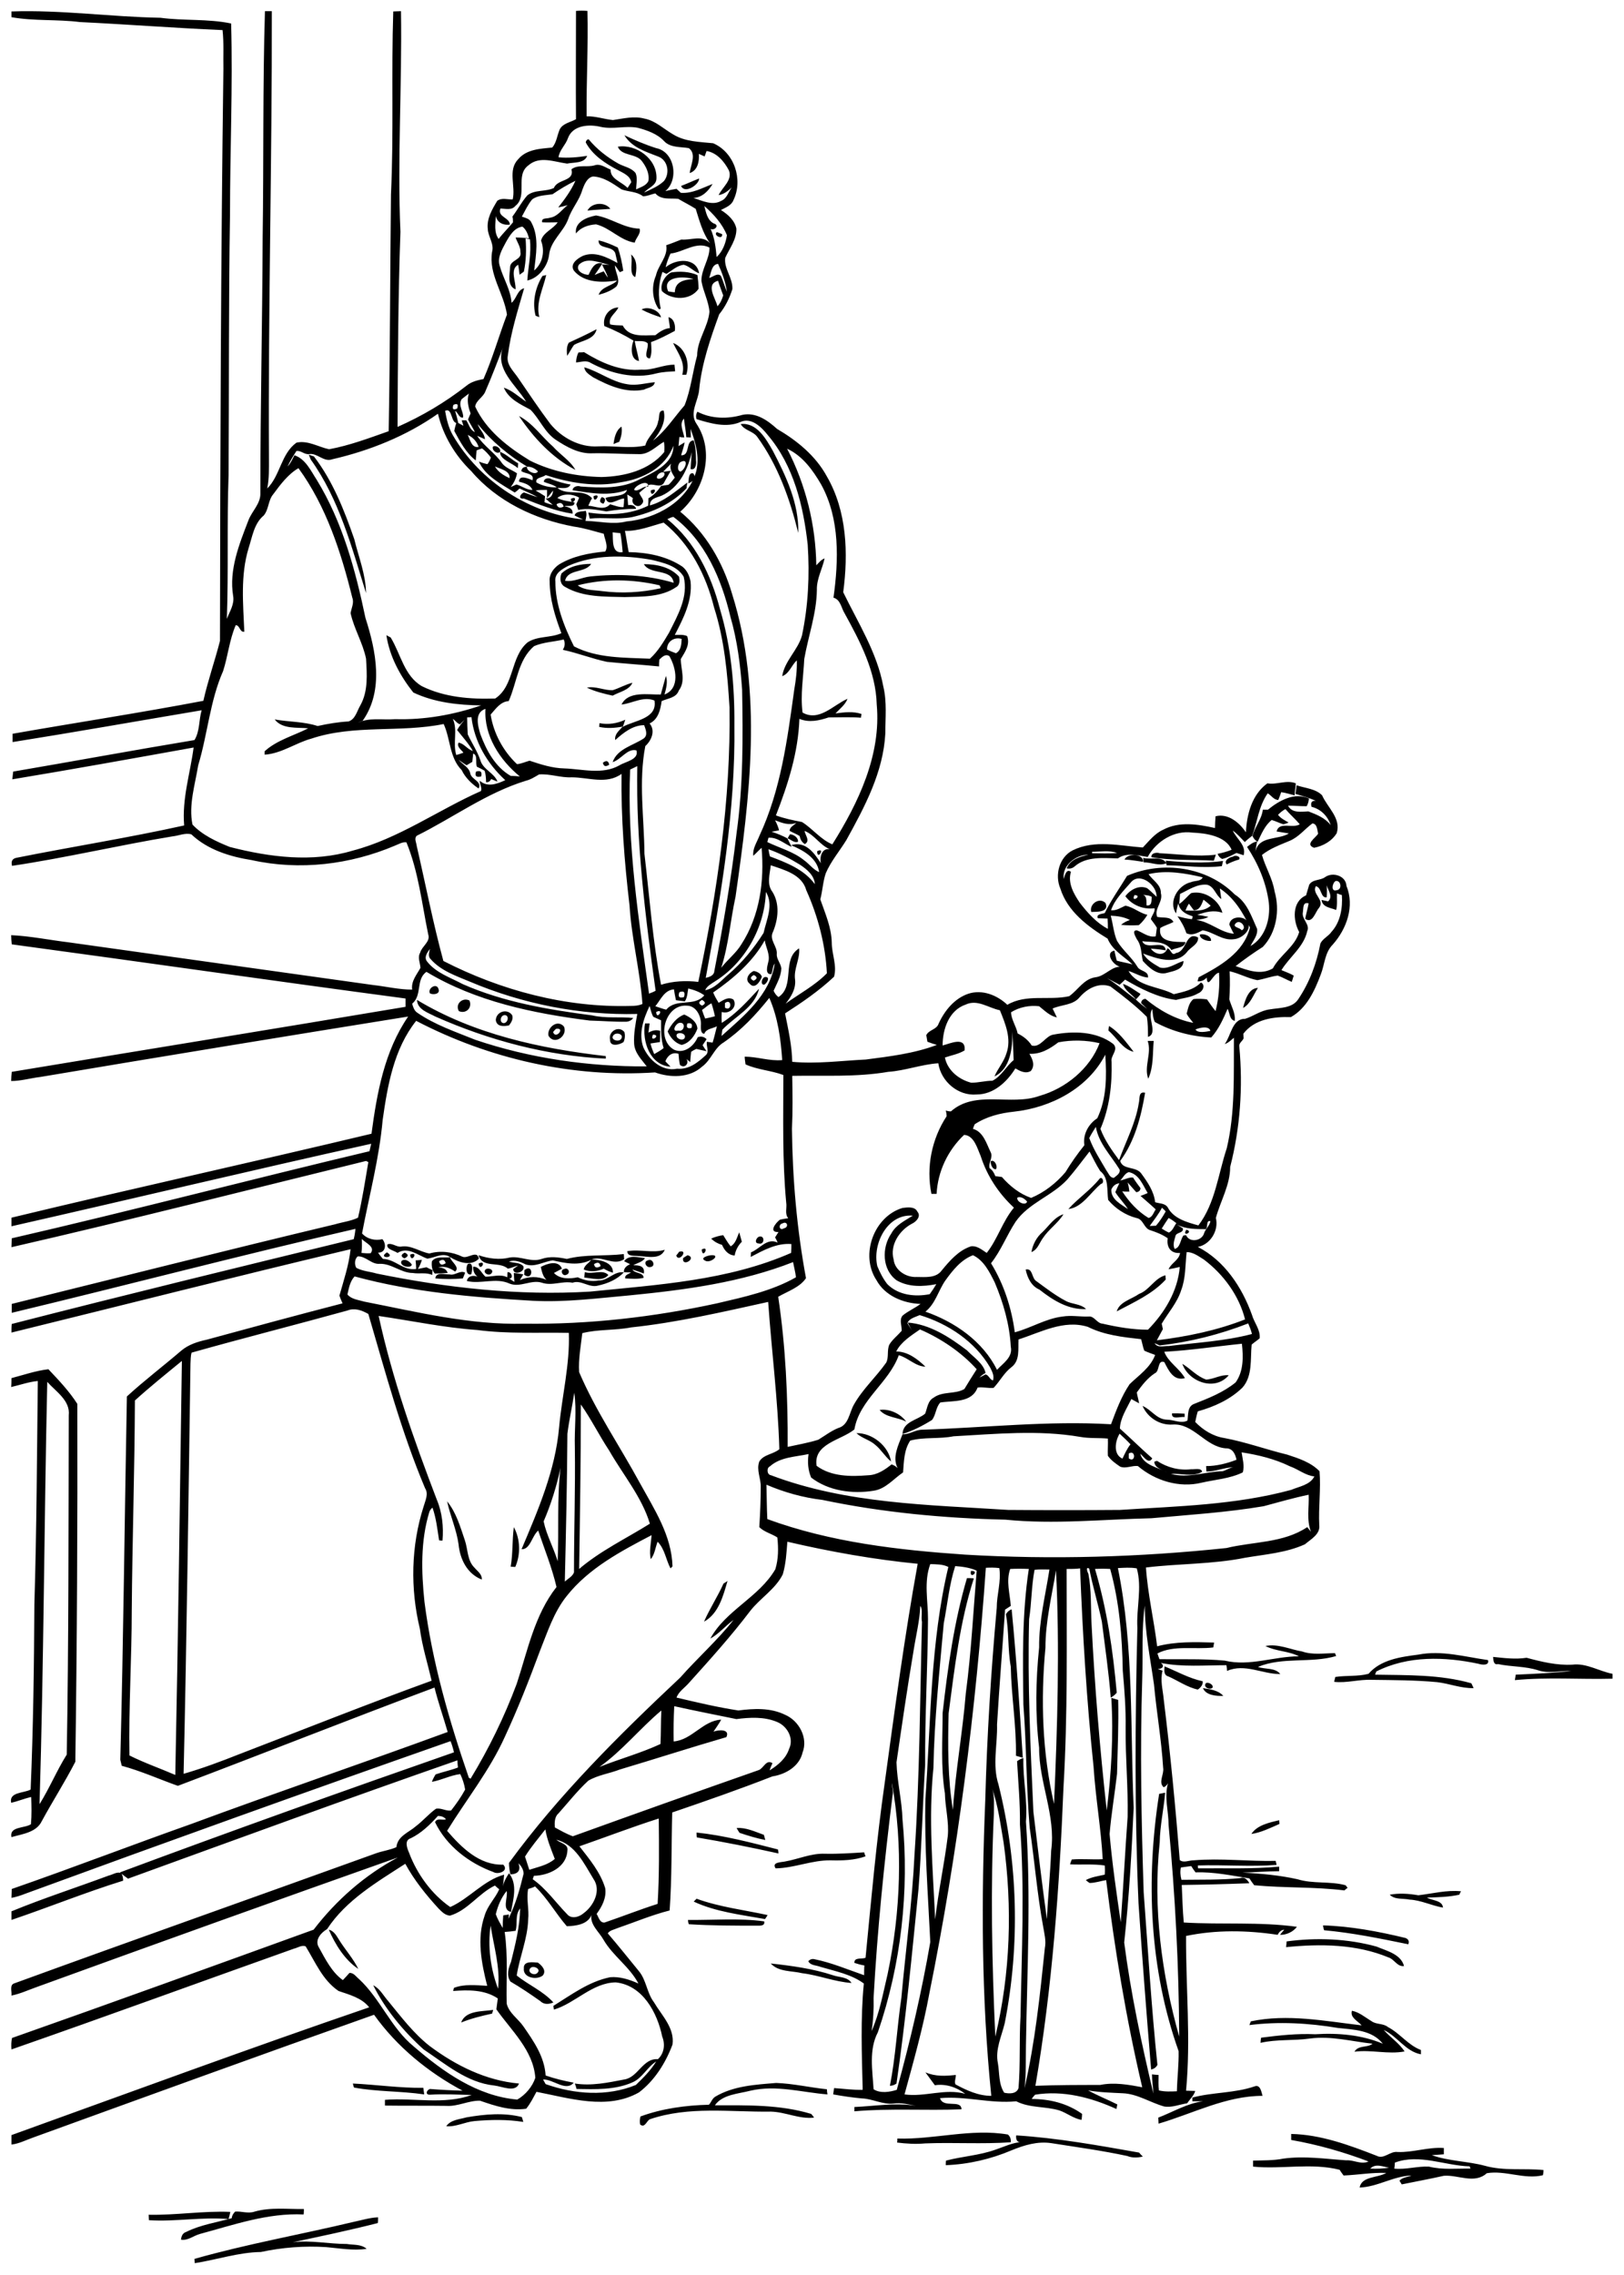 <?xml version="1.0" encoding="utf-8"?>
<!-- Generator: Adobe Illustrator 21.0.2, SVG Export Plug-In . SVG Version: 6.00 Build 0)  -->
<svg version="1.2" baseProfile="tiny" id="Layer_1" xmlns="http://www.w3.org/2000/svg" xmlns:xlink="http://www.w3.org/1999/xlink"
	 x="0px" y="0px" viewBox="0 0 567 794" overflow="scroll" xml:space="preserve">
<path d="M123.4,775.5c2.9-0.6,5.7-1.5,8.6-1.6c0,0.5,0,1.5-0.1,2c-9.8,2.5-19.8,4.6-29.7,6.7c6.3-0.8,12.5,0.6,18.9,0.6
	c2.3,0.4,5,0,6.9,1.7c-4.7,0.7-9.4-0.2-14.1-0.6c-7.6-0.5-15.4,0.1-22.8,1.7c-7.8,0.1-15.4,2.7-23.1,3.9c0-0.4-0.1-1.1-0.1-1.5
	C86.2,783.2,105,779.9,123.4,775.5 M51.9,773c9.5,0.2,19-1.4,28.5-1c-0.1,0.6-0.4,1.9-0.6,2.5c-9.3-0.8-18.6,1-27.8,0.4
	C52,774.4,51.9,773.5,51.9,773 M88.9,771.9c5.6-1.6,11.5-0.8,17.2-0.9c0,0.5,0,1.4-0.1,1.9c-12.5-0.6-24.3,3.6-36.2,6.8
	c-2.2,0.6-4.2,2.4-6.6,2c0.1-1.1,0.5-2.3,1.8-2.7c5-2.5,10.6-3.3,15.9-4.8c0.1-0.9,0.5-1.6,1.2-2.3
	C84.3,771.7,86.6,772.7,88.9,771.9 M356.8,747.6c-1.7,0.4-2.2-0.9-2-2.3c14.4,0.9,28.7,3.5,42.9,6c0.3,0.4,1,1.1,1.3,1.4
	c-1.8,0.4-3.7,0.5-5.4-0.2c-8.8-1.9-17.7-3.1-26.6-4.5c-4.8-0.7-9.4,0.7-13.8,2.5c-7.3,3.1-15.1,4.9-23,5.2c0-0.4,0-1.2,0.1-1.6
	c5.7-1.5,11.6-1.8,17.2-3.8C350.5,749.3,353.5,747.8,356.8,747.6 M478.4,756.9c2.2,0.1,4.4,0,6.6-0.3
	C482.8,756.2,480.2,755,478.4,756.9 M487,754.8c0,0.5-0.1,1.6-0.2,2.1c4.1,0.4,8.1-0.9,12.1-0.7c4.8,1.2,9.7,0.6,14.5,0.7l-0.3-0.8
	C504.5,755.9,495.5,751.6,487,754.8 M450.8,744.8c10.3,0.2,20.3,3.9,29.8,7.6c2.6,1.4,4.7-1.7,7.4-1.3c5.4,0.2,10.7-1.8,16.1-1.4
	c0,0.5,0,1.7,0,2.2c-1.4,0.1-2.8,0.2-4.2,0.3c5.8,2.1,12.5,2.1,18.5,3.7c6.7,1.9,13.7,0.8,20.5,1.5c0,0.5-0.1,1.4-0.2,1.8
	c-6.5,1.6-13.1-1.8-19.6-0.7c-4.3,3.9-10,0.5-15,0.9c-4.9,1.1-9.8,2-14.7,3l-0.8-1.3c1.1-1.2,2.8-1.2,4.2-1.8
	c-6.3,0.2-11.9,4-18.1,4.2c0.7-4,6.3-3.3,9.3-5.1c-5-0.2-9.9,0.7-14.9,0.9c-0.4-0.5-1.1-1.5-1.4-2c-9.9-2.5-20.2-0.1-30.2-1.1
	c0-0.5,0-1.6,0-2.1c3.5-0.1,7.1,0,10.6-0.7c7.3-1,14.6,0.1,21.9,0.6c2.7-0.2,5.2,1.6,7.8,0.4c-8.7-3.3-17.8-5.9-27-7.5
	C450.8,746.3,450.8,745.3,450.8,744.8 M313.3,746.4c12.9,0.4,25.7-3.6,38.6-1.4c0.8,0.7,1.1,1.6,1,2.7c-10,0.7-20,0-29.9,0.4
	c-3.3,0.3-6.6,0.1-9.8-0.3C313.3,747.5,313.3,746.8,313.3,746.4 M162.9,739c6.4-1.1,13-1.7,19.3-0.1c0.1,0.4,0.4,1.2,0.5,1.7
	c-5.6-0.9-11.4-0.8-17-0.3c-3.4,0.3-6.5,2.1-9.9,1.8C157.4,739.8,160.5,739.7,162.9,739 M416.3,732.1c7.1-1.9,14.7-1.5,21.7-3.9
	c2-0.8,2.4,1.9,2.8,3.3c-12.8,0-24.3,6.2-36.3,9.7c0-0.5-0.1-1.6-0.1-2.1c5.2-2,10.1-5,15.6-5.7c-0.9,0-2.8,0-3.7,0L416.3,732.1
	 M249.7,731.8c6.4-3.8,14-4.2,21.3-4.8c5.9,0.2,11.8,1.6,17.7,2.2c0,0.4,0.1,1.3,0.2,1.8c-8.9-0.7-17.9-3.4-26.9-1.3
	c-4.2,1.1-9.8,1.3-12.4,5.1c11.3,0,22.7-0.3,33.6,3c0.3,0.3,0.8,0.9,1,1.3c-5.1,0.6-10-2-15.1-2.1c-14.1,0.2-28.6-2-42.3,2.7
	c-1.1,0.7-1.7,3.1-3.3,1.8c-0.2-1-0.1-1.9,0.1-2.8c7.6-2.8,15.8-3.9,23.9-4.1C248.3,733.8,248.6,732.5,249.7,731.8 M123.2,727.2
	c8.2,0.4,16.4,1.6,24.6,1.5c0.1,0.6,0.2,1.7,0.3,2.3c-8.1-1.2-16.5-0.9-24.5-2.4C123.4,728.2,123.3,727.5,123.2,727.2 M472,701.8
	c2.6,0.5,4.6,2.3,6.8,3.6c1.7,1.3,4.1,0.7,5.8,2.1c4.2,2.2,7,6.3,11.5,8c0,0.4,0,1.1,0,1.5c-5.4-1-8.2-6.3-13-8.5
	c2.3,2.6,5.4,4.6,7.3,7.5c-5.8,1.1-11.7-0.7-17.5,0.1c1.3-2.4,4.6-1.3,6.3-2.8c-7.3-0.8-14.5-2.8-21.9-1.8
	c-5.7,0.8-11.6,0.2-17.2,1.5c0-0.5,0.1-1.4,0.2-1.8c6.3-0.8,12.5-1.5,18.9-1.2c8-0.5,16.2,0.2,23.6,3.3c-3.8-4.8-10.2-4.9-15.7-5.5
	c-10.2-1.7-20.6-2.3-30.9-1c0.1-0.3,0.4-0.9,0.5-1.3c12.8-2.7,25.9-0.1,38.7,1.4C474,705.3,471.3,704.2,472,701.8 M161,705.9
	c1.6-4.3,7.4-3.8,11.2-4.4c-0.1,0.3-0.3,0.9-0.4,1.3C168.1,703.6,164.5,704.5,161,705.9 M130.3,692.9c2.4,1.2,3.6,3.7,5.3,5.6
	c4.5,5.5,8.8,11.2,14.4,15.6c9.1,6.8,19.7,12.1,31.2,13.1c-1.2,3.3-5.9,1-8.6,0.7c-9.6-1-17-7.5-24.7-12.6
	C140.8,708.9,134.5,701.3,130.3,692.9 M269.1,685.3c7.3,0.8,14.7,1.8,21.7,4.1c2.2,0.8,5.1,0.5,6.5,2.7c-5.9-0.4-11.4-2.7-17.2-3.4
	C276.4,687.8,271.8,688.3,269.1,685.3 M185.1,687c-1.1,1.5,1.6,2.8,2.6,1.5C189,687.1,186,685.8,185.1,687 M182.9,687
	c-0.2-2.7,3.2-2.1,4.9-2c1.4,1,3.1,2.8,1.7,4.5C187.4,691.2,182.5,690.3,182.9,687 M449.2,677.6c10.4-1.4,21.2-1,31.4,1.8
	c3.5,1.5,8.5,2.6,9.6,6.8c-2.4,0.3-3.4-2.4-5.4-3c-11.3-4.7-23.8-4.8-35.8-3.6C449.1,679,449.2,678.1,449.2,677.6 M114.8,673.5
	c2,0.5,2.8,2.4,3.8,3.9c2.1,3.3,4.8,6.3,6.5,9.8C120.4,684.1,117,678.6,114.8,673.5 M461.9,672c9.7,0.3,19.3,2.1,28.8,4.4
	c1,0.4,1.4,1.1,1,2.2c-9.8-2-19.5-4-29.4-4.9C462.1,673.3,462,672.4,461.9,672 M240.2,670.1c8.8,0.1,17.8-0.7,26.6,0.5
	c0.4,1.7-1.6,1.5-2.6,1.5c-7.9,0-15.8,0-23.7-0.5C240.3,671.2,240.2,670.5,240.2,670.1 M243.2,662.7c8,2.9,16.5,3.9,24.8,5.7
	c-0.2,0.4-0.7,1.1-0.9,1.4c-8.3-1.5-17.2-2.5-24.9-6.1C242.4,663.5,242.9,663,243.2,662.7 M495.2,661.5c5-0.6,9.9-1.9,14.9-1.4
	c-0.2,0.3-0.5,0.9-0.6,1.2c-3.7,0.8-7.6,0.9-11.3,1c1.8,1.1,5.4,0.9,5.6,3.5c-4-0.7-7.7-2.6-11.7-2.8c-2.3-0.5-5.1,0.1-6.9-1.7
	C488.4,660.7,491.8,660.9,495.2,661.5 M38,654.6c1.4-0.3,2.9-1.5,4.4-0.8c0.4,0.8,0.6,1.7,0.6,2.6C29.8,660.5,17,665.7,4,670.1
	c0-0.8,0-2.3,0-3C15.2,662.5,26.7,658.8,38,654.6 M288,647c4.6,0.1,9.2-0.2,13.7-0.5c0.1,0.3,0.3,1,0.5,1.4
	c-3.9,1.4-8.1,1.5-12.2,1.4c-6.5-0.1-12.7,2.7-19.2,2.8c-1.5-2.2,2-2.1,3.3-2.4C278.7,648.9,283.2,646.8,288,647 M243.2,639.6
	c9.6,1,19,3.5,28.4,5.9c0.1,0.3,0.2,1,0.2,1.4c-9.5-2.1-19-4-28.5-5.6C243.2,640.9,243.2,640,243.2,639.6 M257.2,638
	c3.3-0.2,6.4,1.3,9.5,2.4c0.1,0.5,0.4,1.4,0.5,1.8c-3.1-0.6-6-1.5-9-2.5C258,639.4,257.4,638.5,257.2,638 M436.9,640.1
	c2-3.1,6.3-4,9.7-4.8c0,0.3,0.1,1,0.1,1.3C443.5,638,440.3,639.6,436.9,640.1 M420,589.2c2.5,0.4,5.3,0.7,7.1,2.7
	C424.6,592,421,591.7,420,589.2 M419.2,589C419.9,589.7,419.9,589.7,419.2,589 M421,587.5c0.7-0.6,2.9,0.5,2.3,1.6
	C422.3,589.9,420,588.9,421,587.5 M406.6,581.6c4.4,1.8,8.6,4.2,13.3,5.2c0.2,1.2-0.8,2.3-1.7,2.9c-3.7-0.8-6.9-3.1-10.3-4.6
	C406.2,584.7,406.5,582.8,406.6,581.6 M521.3,578.3c3.9,0.4,7.8,0.9,11.7,0.3c5.2,1.4,10.5,2.7,16,2.4c4.9-0.6,9.3,2.3,14,3.2
	c0,0.4,0,1.3,0,1.7c-11.4,0.3-22.8-0.6-34.1,0.5c0.1-0.5,0.2-1.4,0.3-1.9c6.4-0.3,13.5-0.6,19.4-1.3c-3.8-0.1-7.8,1-11.5-0.2
	c-4.6-1.5-9.4-1.2-14.1-2.2C521.4,581.2,521.4,579.4,521.3,578.3 M477.8,584.2c4.3-5,11.3-5.9,17.4-6.7c8.2-1.6,16.3,0.8,24.3,1.9
	c0.6,2-2.1,1.7-3.3,1.3c-11.8-2.5-24.7-2.9-35.7,2.7c-0.1,0.3-0.3,0.8-0.4,1.1c11.3,0.2,22.6-0.1,33.6,3c0.2,0.4,0.6,1.3,0.8,1.7
	c-4.4,0.1-8.5-1.6-12.8-2.1c-7.6-0.7-15.2-0.7-22.8-0.8c-4.4-0.2-8.7,1.2-13.1,0.7c0.1-0.4,0.3-1.2,0.4-1.7
	C470.1,584.7,474,585.2,477.8,584.2 M351.2,563.4c0.5-0.8,1.1-1.4,2-1.7c1.7,17.2,2.8,34.6,3.9,51.8c-0.6-0.2-1.8-0.5-2.4-0.7
	c0.2-10.4-1.6-20.7-1.8-31.1C351.8,575.6,352.3,569.4,351.2,563.4 M252.6,552.7c0.4-0.2,1.1-0.7,1.4-0.9c-1.5,5.2-3.1,11.4-8.2,14.2
	C247.8,561.4,250.6,557.2,252.6,552.7 M339,548.3C342.4,548.1,338.3,551.6,339,548.3 M179.4,533c2.3,4.2,2.4,9.6,0.5,13.9
	c-0.4,0-1.2-0.1-1.6-0.1C179.1,542.2,178.8,537.5,179.4,533 M156.1,524c3.2,3.9,4.6,8.9,6.2,13.6c1.1,3.2,0.8,7.1,3.4,9.6
	c1,1.2,2.7,2.3,2.5,4.1c-5.1-2-7.6-7.1-8.1-12.3C159.4,533.9,157.2,529.1,156.1,524 M299,500.2c5.5-0.1,11.2,4.4,12.1,9.9
	c-2.1-1.7-3.4-4.1-5.5-5.8C303.6,502.5,300.9,502,299,500.2 M409.2,493.3c1.5,0,2.9,0,4.4,0.1c0,0.3,0,0.9,0,1.2
	C412.2,494.3,408.9,495.7,409.2,493.3 M307.1,492.1c3.4-0.5,7.3,1.3,9.3,4.1C313.4,494.6,309.3,494.8,307.1,492.1 M16.5,482.3
	c-1.1,49.1-1.2,98.3-2.7,147.4c3.5-5.6,6-11.7,9.5-17.3C24,573,23.9,533.5,24,494C24.6,488.8,19.5,485.7,16.5,482.3 M4,481
	c4.2-1.1,8.5-2.6,12.9-3.1c3.6,3.8,7.3,7.7,10.1,12.1c0.1,41.6-0.1,83.2-0.7,124.9c-3.6,7-7.9,13.7-11.7,20.7
	c-1.9,4-6.8,4.5-10.6,5.6c-0.8-3.8,4.5-3,6.8-4.5c0.3-3.2,0.2-6.3,0.1-9.5c-2.4,0.5-4.6,1.5-7,2c-0.8-3.8,4.4-3.3,6.8-4.6
	c0.9-21.5,1.2-43.1,1.3-64.6c0.8-26,0.9-52,1.2-78c-3.2,0.3-6.2,1.4-9.3,2.1C4,483.3,4,481.8,4,481 M412.8,476
	c2.8,1.7,5.1,4.4,8.3,5.5c2.7-0.1,5.1-1.8,7.9-1.5C424.1,485.8,414.9,482.2,412.8,476 M397.7,451.6c3.6-1.3,5.4-5.5,9.2-6.5
	c0,0.4,0.1,1.2,0.1,1.5c-4.7,5.1-11.1,7.9-17.1,11.1C390.8,454.4,395,453.5,397.7,451.6 M204.2,444c2.7,0.9,6.2-1.1,8.2,1
	c-1.9,2.4-5.7,1.1-8.4,0.9C204,445.4,204.1,444.5,204.2,444 M177.2,444c1.9-0.1,2.1,3.2-0.1,1.9C177.1,445.4,177.2,444.5,177.2,444
	 M157,444.8c1.9,0.5,3.6-1.6,5.4-0.6c-0.2,0.5-0.6,1.5-0.8,2c-3.2,0.3-6.4,0.3-9.6,0C152.2,443.8,155.4,444.9,157,444.8
	 M358.1,443.1c2.6-0.6,2,3.1,3.8,4.1c3.3,2.4,6.5,4.9,10.1,6.8c2.3,1.3,5.3,1,7.2,2.9c-6.2,0.3-11.6-3.1-16.3-6.8
	C360.1,448.9,358.7,446,358.1,443.1 M197,442.9c1.5-0.7,2.3,1.5,0.8,2C196.4,445.7,195.3,443.2,197,442.9 M183.1,443.3
	c3.2-2.6,3.2,4.1-0.1,1.6C183.1,444.5,183.1,443.7,183.1,443.3 M169.4,443.2c0.8-1,3.3-0.1,2.2,1.2
	C170.8,445.5,168.6,444.4,169.4,443.2 M188.8,442.2c2.2-1.2,6.2-2.5,7.4,0.6c-0.7,0.4-2.1,1.1-2.8,1.5c2.1,2.2,5.5,2.1,8.3,1.5
	c2.3,1.1,4.8,1.6,7.3,1.1c3.2,0.2,5.5-3.4,8.8-2.8c-2.4,2.5-5.7,3.9-9,4.6c-3.1,0.9-5.9-2.1-8.9-1c-3.6-0.7-7.1,1.2-10.7,0
	c-3.7-1.2-7.6,1.8-11.3,0.3c-4.8-2.2-10,0.3-14.9-0.9c0.3-1.8,2.3-2.1,3.7-1.5c-1.1-0.9-1.6-2.1-1.5-3.5c2.1-0.1,2.9,2.3,4.3,3.5
	c2.5,0,5.2-1,7.6,0.2c0.9,0.5,1.6,1.1,2.5,1.6c-0.1-0.8-0.2-2.3-0.2-3.1c0.8,0.1,2.5,0.3,3.3,0.5c-0.3,0.5-0.9,1.5-1.2,2
	c3-1.4,6.3-1.4,9.3-0.1C189.5,445.5,189.2,443.8,188.8,442.2 M167.1,441C170.3,439.5,167.5,444.3,167.1,441 M163.3,441.2
	c2.1-1,1.6,2.6,1.2,3.6C162.6,445.2,162.6,442.2,163.3,441.2 M226.2,439.9c1.6-0.9,2.9,2,1,2.3C225.7,442.7,224.4,440.3,226.2,439.9
	 M140.2,440.1c1.2-1,2.9,0.2,3.6,1.3C143.4,442.9,139.2,441.9,140.2,440.1 M217.9,440.2c1.7-2.4,4.9-1.3,7.3-1.1
	c-0.9,1.4-2.7,1.7-4.1,2.5c2,0,4.1,0.2,3.7,2.9c-1.3-0.5-2.7-1-4-1.4c0.9,1.5,3.9,0.9,3.9,2.9c-2.1,0.5-4.3,0.3-6.4,0.2
	c-0.3-1.3,1.3-1.5,2-2.1c-0.6,0-1.9,0-2.5-0.1c0-1.5,1-2.2,2.2-2.8C219.4,441,218.4,440.4,217.9,440.2 M153.3,440.2
	c0.3,1.3,1,1.5,2.3,0.7C155.3,439.6,154.5,439.4,153.3,440.2 M150.8,440.2c1.5-1.9,4.2-1.1,6.3-1.4c0.4,1.6,3.6,3.5,1.8,5
	c-1.8-1.2-3.7-2.1-5.9-1.4c1.8,0,2.9,0.6,3.3,1.9c-1.5,0.1-3,0.2-4.5,0.2C150.8,443.4,150.6,441.6,150.8,440.2 M248.4,438.1
	c3.4-0.2-0.5,3-2.2,1.9C244.1,439,247.5,438.1,248.4,438.1 M240.1,438.1c3.4,1-2.1,4.4-1.6,1C238.9,438.8,239.7,438.3,240.1,438.1
	 M207.4,441.2c0.2,1.3,1,1.5,2.3,0.7C209.4,440.6,208.7,440.4,207.4,441.2 M189.1,439.4c2.9-1,5.9-0.6,8.8,0
	c6.4-1.7,13.2-0.9,19.9-1.7c0,0.5,0.1,1.3,0.1,1.8c-3.7,2.5-7.7-1.4-11.4,0.1c2.9,0,7.7,1,7.5,4.6c-1.1-0.3-2.2-0.8-3.2-1.4
	c-2.3,1-4.7,1.2-7,0.3c0.2-1.5,1.8-2.2,2.6-3.4c-4.3,2.2-8.9,1.2-13.4,0.2c-3.2,0.4-6.2,2.5-9.5,1.4c-1.8-0.9-3.8-1.7-5.8-1
	c1.6,0.6,3.7,0.2,5,1.6c0.8,2.2-3.6,3.4-3.5,1c0.4-0.3,1.3-0.9,1.7-1.2c-1.2,0.3-2.4,0.9-3.6,1.1c-2.9-2.7-8.9,0-10.2-4.7
	c3.5,1.2,7.3,1.7,10.9,0.8C181.7,438.3,185.4,440.7,189.1,439.4 M143.2,437.9C146.4,436.5,143.5,441.3,143.2,437.9 M237.1,436.9
	c3.5-1-0.1,4-1,1.3C236.4,437.9,236.9,437.2,237.1,436.9 M141.3,437.2c1.4,0.6,1.4,1.3-0.1,2C139.9,438.6,139.9,437.9,141.3,437.2
	 M135.1,437.1C138.6,439.2,131.5,439.4,135.1,437.1 M245,436.1C248,434.5,245.2,439.8,245,436.1 M219,436.7
	c4.4-0.8,8.8,0.8,13.1-0.5c-1.5,3.6-6.1,2.3-9.1,2.2C221.7,438.2,219,438.7,219,436.7 M135.3,434.3c1.6-0.6,3.1,1,4.7,0.8
	c3.6-0.6,6.5,1.8,9.9,2.4c3.9-1.1,7.9-0.6,11.5,1.1c1.9,0.9,5.2-2.5,5.8,0.7c-2.7,2.8-7.1,1.3-10-0.5c-2.5-1.8-5.4,0.2-8,0.5
	c-3.4-1.2-6.8-4.3-10.4-2C137.5,436.4,134.7,436,135.3,434.3 M265.1,431.6c2-0.5,1.9,3-0.2,2.4C263.2,434,264,431.9,265.1,431.6
	 M255.1,435c1.8-1,2.2-3.2,3-4.9c0.3,1.1,0.6,2.2,0.9,3.3c-1.3,1.3-2.2,3-2.5,4.8c-2.2-0.1-3.6-1.8-4.4-3.7
	c-1.4-0.4-2.7-1.1-3.8-2.2c1.3-0.6,2.8-1,4.2-1.2C253.4,432.5,254.1,433.8,255.1,435 M414.2,429.2C417,429.9,412.4,432,414.2,429.2
	 M364,430c2.3-2.2,4.1-5.2,7.3-6.2c-1.9,3.1-5.1,5.2-7.1,8.2c-1.3,1.7-1.9,4.2-4.1,5C360.6,434.3,361.9,431.8,364,430 M383.9,411.4
	c1-1.1,1.9,1.6,0.5,1.8c-3.7,3-6.5,8.2-11.4,8.8C376.3,418.3,380.7,415.4,383.9,411.4 M348.3,409.5
	C348.5,409.7,348.5,409.7,348.3,409.5 M345.9,405.3c1.3-0.8,2.6,1.8,1.8,2.8C346.5,408.2,345.8,406.4,345.9,405.3 M400.7,363.3
	c0.5,0,1.6,0,2.1,0c-0.4,4.4,0,9-1.9,13.2C399.3,372.3,402.2,367.6,400.7,363.3 M214.2,361.3c-1.3,1.6,1.7,2.5,2.6,1.4
	C218.1,361,215.2,360.1,214.2,361.3 M213,362.9c-0.7-2.9,3-5.1,5-2.7c0.3,1.2,0.2,2.4-0.3,3.5C216.3,364.7,212.9,365.5,213,362.9
	 M387.2,358.1c3.5,2.1,6.1,5.8,8.6,9c-3.9-0.9-5.9-5-8.8-7.4C387,359.3,387.1,358.5,387.2,358.1 M194.1,359.1
	c-0.3,0.3-0.8,0.8-1,1.1C194,363,197.6,358.5,194.1,359.1 M191.5,361.5c-0.6-2.8,3.1-5.9,5.4-3.2C198.3,361.5,193.6,365,191.5,361.5
	 M236.3,361c-0.6,1.3,1.7,2.4,2.6,1.5C240,360.9,237.2,360,236.3,361 M240.2,360.2C240.8,360.8,240.8,360.8,240.2,360.2 M240,357.2
	c-0.5,1.4,0,1.9,1.4,1.6C241.9,357.5,241.4,356.9,240,357.2 M237.2,357c-1.4,0.3-2.9,3.3-0.4,2.7C239,360.3,239.6,356.6,237.2,357
	 M233.1,360c1.3-2.5,3.1-4.9,5.8-5.9c2,0.9,4.4,2.4,4.6,4.9c-0.9,2.5-2.8,5.1-5.5,5.7C235.7,364.1,234,362.1,233.1,360 M176.2,354.3
	c-1.5,0-2,2.7-0.3,2.8C177.4,357,177.9,354.3,176.2,354.3 M173.1,356c0.2-3,4-4.1,5.7-1.7c0.5,1.3-0.3,2.6-1.1,3.6
	C176,358.2,173.4,358.5,173.1,356 M160.2,352.9c-1.4-2.5,1.3-4.9,3.7-3.7C165,351.7,162.7,354,160.2,352.9 M145.6,349
	c19.9,12,43.1,17,65.9,19.6c0,0.2,0,0.7,0,0.9c-20.5-1-40.8-6.4-59.5-14.7C149.6,353.5,145.7,352.4,145.6,349 M434,351.8
	c0.7-2.7,1.9-6.9,5.2-7C437.6,347.2,436.6,350.4,434,351.8 M392.1,343.4c2.3,0.8,4.1,2.3,6.1,3.5c-0.4,0.7-1,1.3-1.6,1.9
	C395.2,347,392.7,345.8,392.1,343.4 M150.1,346.7c-0.9-1.8,2.4-3.8,3-1.5C153.8,347,151.2,347.3,150.1,346.7 M267.2,341
	c1.9-0.1,0.5,2.4-0.5,2.7C265.3,343.6,266.1,341,267.2,341 M263.2,340.3c-1.3,0.7-1.4,1.3-0.1,2C264.5,341.6,264.5,341,263.2,340.3
	 M261.7,343.3c-1.8-1.4-0.2-3.8,1.5-4.4c1.1,0.2,2.4,0.8,2.8,2C265.4,342.6,263.5,345.5,261.7,343.3 M414.1,334.2
	C414.7,334.9,414.7,334.9,414.1,334.2 M418.9,326.2c1.3-0.5,4.2,0.5,3.9,2.2C421.5,328.6,418.8,327.7,418.9,326.2 M383.3,316.2
	C383.9,316.8,383.9,316.8,383.3,316.2 M381,318.3c-0.8-2.8,2.9-5.3,5-3.1C387.3,318.5,382.9,318.2,381,318.3 M407,300.4
	c6.6,0.6,13.4,1,20,0.1c-0.1,0.4-0.3,1.3-0.4,1.8c-6.5,0.8-12.9-0.2-19.3-0.3L407,300.4 M399.1,299.4c2.5,0.8,6.8-0.8,8.1,1.9
	c-2.5,1.1-5.3-0.4-7.9-0.3L399.1,299.4 M430.5,299c0.6-0.7,2.9-0.1,2.1,1c-1.5,0.4-2.9,1-4.3,1.7C427.1,300.3,429.4,299.1,430.5,299
	 M392.6,300c1.2-2.4,6.7-2,6.5,0.8C396.9,300.5,394.8,300.1,392.6,300 M402,299.2c-0.2-1.5,1.9-1.8,2.9-1.4c6.5,0.3,13,1.3,19.6,0.5
	c-0.2,0.5-0.5,1.6-0.7,2.1C416.5,300,409.2,300.4,402,299.2 M285.3,297.1C288.4,295.5,285.3,300.6,285.3,297.1 M286.5,295.3
	C287.3,296,287.3,296,286.5,295.3 M275,292.6c0.2-0.4,0.6-1.1,0.8-1.4c1.3,0,3,1.2,2.8,2.6C277.3,294.3,276.1,293,275,292.6
	 M166.2,269.3c1.6-0.5,2.2,0.1,1.8,1.7C166.3,271.4,165.7,270.9,166.2,269.3 M210.5,266.2c1.2-0.9,1.9-0.7,2.2,0.7
	C211.5,267.7,210.7,267.5,210.5,266.2 M213.9,240.9c2.3-0.7,4.5-2,6.9-2.6c-1.1,2.6-4.6,3.2-6.9,4.5c-3.1-0.7-6.1-1.4-9-2.8
	C208,239.4,210.9,241,213.9,240.9 M201.7,204.3c2.4,1.8,5.6,1.6,8.4,2c6.9,0.9,13.9,0.5,20.6-1l-0.4-1
	C220.9,202.1,211,201.9,201.7,204.3 M196,200.2c2.7-2.6,6.7-3.4,10.4-3.4c-2.1,3.3-8.2,1.7-9.1,5.9c3,0.5,5.8-1.2,8.8-1.5
	c9.7-1,19.7-0.6,29.1,2.2c-0.7-5.1-8.2-2.6-10.4-6.5c4.4,0,9.3,1,12.3,4.4c0.2,1.3,0.3,2.9-1,3.6c-5.2,3.6-11.9,3.3-18,3.5
	c-7-0.2-14.5,0.1-20.7-3.5C195.5,204,195.4,201.9,196,200.2 M199.3,174.1C202.5,172.6,199.5,177.3,199.3,174.1 M210.1,173.5
	c1.3,0.3,1.5,1,0.6,2.3C209.4,175.5,209.1,174.8,210.1,173.5 M207.2,173.2C210.4,171.7,207.3,176.5,207.2,173.2 M227.2,171.2
	C230.5,169.6,227.2,174.5,227.2,171.2 M240.3,168.7c0.2-1.1,0-3.9,1.7-3.5C243.3,166.6,241.8,168.3,240.3,168.7 M167.4,161.4
	c0.1,0.1,0.3,0.2,0.4,0.3C167.7,161.6,167.5,161.5,167.4,161.4 M169,160C169.6,160.8,169.6,160.8,169,160 M107.8,158.7l1.8,0.6
	c6.6,8.6,10.6,18.8,14.1,28.9c1.5,6.2,4,12.3,4.1,18.8c-5-16-9.4-32.8-19.3-46.6L107.8,158.7 M169,160
	C168.2,159.3,168.2,159.3,169,160 M174.6,157.7c2.3,0.9,4.1,2.8,6.3,4c0,0.4-0.1,1.3-0.1,1.7C178.9,161.6,174.4,160.4,174.6,157.7
	 M172.1,155.9c1-0.7,2.9,0.6,2.5,1.8C173.6,158.7,171.6,157.1,172.1,155.9 M169.3,153.4c0.1,0.1,0.3,0.2,0.4,0.3
	C169.5,153.6,169.4,153.4,169.3,153.4 M214.2,155c0.3-2.2,0.8-4.8,2.8-6.1c0.3,1.8-0.1,3.6-0.8,5.3
	C215.6,154.4,214.6,154.8,214.2,155 M258.6,148c5.6-0.6,8.8,5.1,11.2,9.3c4.6,8.8,9.2,18.5,8.9,28.7c-2.9-11.8-7.1-23.6-14.3-33.5
	C262.9,150.4,259.9,150.3,258.6,148 M181.2,145.2c4.8,2.5,7.9,7.2,11.9,10.7c2.5,2.8,5.9,4.8,7.8,8.1
	C192.8,159.8,186.2,152.7,181.2,145.2 M204,128.2c5.2,1.5,9.6,5.1,15,5.9c3.2,0.6,6.4-0.4,9.6-0.7c-0.2,1.8-2.5,1.9-3.8,2.6
	c-6.2,1.3-12.3-1.4-17.7-4.3C205.9,130.8,204.2,130,204,128.2 M202,123c0.5,0,1.5,0,1.9-0.1c6,3.7,12.8,6.8,20.1,6.1
	c3.9,0.3,7.7-1.8,11.5-1.7c0,0.6,0.2,1.7,0.2,2.3c-2.1,0.1-4.3,0.2-6.4,0.7c-7.8,2.1-16,0.1-23-3.6c-1.6-1.1-3.5-0.3-5.2-0.2
	C201.2,125.3,201.4,124,202,123 M235,119.7c4.2,1.6,6,6.9,4.6,11.1c-0.3,0-1,0-1.4,0C239.4,126.5,236.7,123.3,235,119.7
	 M198.6,119.6c3.3-1.5,6.5-3,9.7-4.7c-0.8,3.7-5.2,3.9-7.9,5.5c-0.9,1.2-1.5,2.6-2.4,3.8C197.9,122.7,197.7,121,198.6,119.6
	 M224,108c2.2-1.2,6.2,0.2,6.8,2.8C228.5,110,226.1,109.2,224,108 M211,113.8c-0.7-3.2,1.6-6.4,4.9-6.5c-0.9,2.1-3.6,3.3-2.9,5.9
	c1.4,0.4,2.9,0.3,4.4,0.4c2.3,4.3,7.3,3.4,11.4,3.4c1.5-1.2,3.1-2.3,5.1-2.5c-0.1-1.3-0.4-2.5-0.5-3.8c2,0.5,2.5,3,2.2,4.8
	c-2.7,1.4-5.4,2.9-8.3,3.9c0.1,1.9,0.4,3.9-0.4,5.7c-2.6-0.1-0.3-3.7-0.8-5.3c-1.2-1.1-3-0.6-4.5-0.8c0.4,2.4,1.1,4.6,1.5,7
	c-3-0.4-2.9-4.8-1.9-7.1C217.9,116.9,214.5,115.2,211,113.8 M189.4,96.3c0.3-0.1,1-0.2,1.3-0.3c-1.1,4.9-3.7,9.6-2.4,14.7l-1.3-0.5
	C185.8,105.6,186.8,100.5,189.4,96.3 M233.3,101.7c0.6,0.1,1.7,0.3,2.3,0.3c0.1-3.8,3.4-4.4,6.5-4.6
	C238.8,96.3,230.9,96.4,233.3,101.7 M234.3,95.1c3.1-0.5,6.4-0.3,9.2,0.9c0.2,1.6,0.4,3.2,0.4,4.8c-2.9,4.2-9.4,4-12.8,0.8
	C230.4,99.2,232.1,96.2,234.3,95.1 M220.3,88.8c2.4,1.9,2,5.3,1.5,7.9C219.4,95.8,221.1,91.2,220.3,88.8 M202.1,92.4
	c-1.3,2.1,1.7,3.6,3.4,3.5c0.9-1.9,2.1-4.7,4.8-3.9c-0.9,1.4-1.8,2.7-2.7,4c1-0.5,2.1-0.9,3.2-1.3c0.4,0.6,1,1.7,1.4,2.2
	c-0.4-1.7-1.4-3.1-2-4.6c0.7,0,2,0.1,2.6,0.1C209.3,91.8,205.1,89.5,202.1,92.4 M209,83.9c2.3,0.5,4.6,1.5,6.7,2.5
	c0.9,2.6,1.5,5.4,1.9,8.1c-0.3,0.1-0.9,0.4-1.2,0.5c-0.4-0.6-1.3-1.8-1.7-2.4c0,2.5,2.2,5.1,0.5,7.4c-1.8,1.5-4,2.3-6.2,2.9
	c1-2.9,4.6-3,6.5-5c-5.1,0.8-11.5,0.9-15.1-3.4c-1.6-2.3,1.2-4.3,3.1-5.2c4.2-1.7,8.4,0.5,12.1,2.5c-0.2-0.9-0.6-2.6-0.8-3.5
	C213.6,85.6,208.8,87.1,209,83.9 M250.3,81c0.4,0.2,1.3,0.5,1.8,0.7C252.5,83.9,248.8,82.1,250.3,81 M201.1,81.5
	c-0.6-4,3.8-5.7,7-6.3c5.3,0.9,9.8,4.5,15.2,4.6c0.6,1.7-1.3,3.2-1.7,4.9c-5.1-0.8-8.6-5.2-13.5-6.4
	C205.3,78.5,202.7,79.4,201.1,81.5 M205.1,73.5c1.4-2.8,6.1-3.2,8-0.6C210.4,73.1,207.7,73.2,205.1,73.5 M237.8,64.9
	c2.1-0.8,4.2-1.8,6.3-2.6C244.1,64.5,239,67.8,237.8,64.9 M173.9,694.1c0.8-7.5-1.5-14.7-2.6-22
	C170.2,679.3,171.3,687.4,173.9,694.1 M184.4,659.3c-0.7,3.5,0.4,7.1,0,10.7c-0.2,6.7-3,13-4,19.5c4.1,3.3,9.2,5.4,12.8,9.4
	c-1.6,0.7-3.3,0.8-4.6-0.5c-3.4-2.4-6.8-4.7-10.4-6.8c-1.4-2.1-0.7-4.7,0.2-6.8c1.5-6.1,3.1-12.3,3.2-18.7c-1.9,2.3-0.8,5.3-1.6,7.8
	c-1.3,0.2-2.5,0.3-3.8,0.4c1.2,8.4,0.5,16.7,0.7,25c0.8,3.3,4,5.3,5.8,7.9c3.6,5.2,7.4,10.6,7.8,17.2c3.2,1.1,6.5,1.9,9.8,2.5
	c-2.7,3.3-7.2-1.3-10.7-1.1c0.2,0.4,0.7,1.2,0.9,1.6c10.1,3.6,21.5,4.4,31.5,0.3c2.6-2.5,5.2-5.1,7.1-8.2c-3.2,2-4.8,5.8-8.3,7.3
	c-6.1,2.7-13,2.4-19.5,2.3c-0.1-0.5-0.4-1.4-0.6-1.9c5.8,0.9,11.5-0.3,17.2-1.4c4.9-0.7,6.5-7.5,11.8-7.1c2.2-2,2.6-5.2,1.5-7.9
	c-1.7-8.3-6.8-17.9-16.2-18.9c-8.2,0.1-14.2,7.3-21.6,9.5l-0.2-1.3c6.3-3.9,12.4-8.5,19.8-10c3.4-0.3,6.8,0.8,9.9,2.2
	c-3.1-5.9-8.9-9.6-12.2-15.3c-1.5-2.7-4.8-5.3-4.2-8.6c-1.3,3.3-5.5,3.8-8.6,3.9c-3.9-4.5-6.8-9.8-11.1-13.9
	C186.2,658.8,185,659.1,184.4,659.3 M114.2,673.3c-2.2,1.3-4.5,3.9-2.8,6.5c2.2,4,4.5,8.6,8.3,11.3c0.8-0.8,1.5-1.6,2.3-2.5
	c1.5-0.1,2.3,1.3,3.3,2.1c7.5,6.9,11.2,17.1,19.2,23.6c10.3,8.9,22.2,17.3,36.1,18.5c2.8-1.6,5.3-4.5,6.3-7.6
	c-0.7-9.6-8.4-16.5-13.6-23.9c0.2-1.3,0.3-2.5,0.5-3.8c-4.6-3.1-10.3-3-15.6-2.6c0.1-0.3,0.2-0.8,0.3-1.1c3.7-1.4,7.7-0.9,11.6-0.7
	c-2-7.9-3.7-16.5-0.9-24.5c1-3.5,3.7-6,5.1-9.2c-0.4-0.3-1.1-0.9-1.5-1.3c-5.7,2.7-9.5,8.7-15.7,10.5c-1.7-0.1-2.9-1.4-4-2.5
	c-4.4-4.8-8.5-9.9-11.6-15.6C131.6,656.9,120.8,663.2,114.2,673.3 M194.2,642.1c1.4,1.2,4.3,1.5,3.9,3.8c-0.3,5.9-6.6,8.7-11.7,8.8
	c-0.1,0.3-0.3,0.9-0.4,1.2c4.7,3.3,8,8.1,12,12.2c1.5,1.8,4.2,1,5.7-0.3c3.6-2.6,6.3-8,3.5-12C203.9,650.4,200.8,643.7,194.2,642.1
	 M183.3,648c0.5,1.5,1,3,1.5,4.6c3-1,6.4-1.6,8.9-3.8c-1.3-3.4-2.7-6.7-3.3-10.3C188,641.6,185.4,644.6,183.3,648 M202.3,644.4
	c3.5,4.5,7.3,9,9,14.6c0.5,3.4-1.1,6.4-3,9c0.7,1.1,1.1,3.2,2.8,3c6.2-2.1,12.2-4.5,18.5-6.5c0.6-9.9,0.5-19.9,0.4-29.8
	C220.6,637.7,211.5,641.2,202.3,644.4 M346.4,624.3c0.9,2.8,0.6,5.8,0.6,8.7c-1.2,25.9-0.7,51.9,0.5,77.8c5.3-22.1,6-45.2,2.9-67.7
	C349.3,636.8,348.5,630.2,346.4,624.3 M311.4,622.3c0,1.5,0.6,3,0.2,4.5c-2.9,23.4-5.3,46.9-6.6,70.5c0.1,3.9-0.1,7.7-0.7,11.6
	c2.8-6.3,4-13.2,5.6-19.9C314.5,667.2,315.3,644.1,311.4,622.3 M209.3,616.7c7-2.8,14.4-4.8,21.3-8c0.2-3.9,0.1-7.8,0.3-11.7
	C223.5,603.2,217.2,611.1,209.3,616.7 M235.4,595.5c-0.2,4.1-0.3,8.2-0.2,12.3c6.4-0.5,10.2-7.3,16.6-7.6c-0.8,1.5-1.8,2.8-2.7,4.2
	c1.7-0.7,5.9-1,4.5,1.9c-12.4,3.6-24.8,7.6-37.2,11.3c-3.6,1.4-7.6,1.9-11,3.9c-3.8,3.5-7,7.6-10.4,11.4c-1.4,1.2-1.4,3.2-1.3,4.9
	c2,1.1,4.1,2.3,6.3,3.1c21.6-7.8,43.2-15.5,64.9-23.1c1.7-0.6,2.6-3.9,4.8-2.4c-0.3,0.6-0.8,1.8-1,2.5c2.9-1.8,5.7-4.1,6.8-7.5
	c1.8-3.7-0.7-8-4.2-9.4c-4.5-1.9-9.5-1.6-14.2-1C249.8,598.5,242.6,597.1,235.4,595.5 M368.7,548.1c-1.5,9-3.7,17.9-3.7,27
	c-1.7,18.2-1.1,36.7,3,54.5C369.2,602.5,370,575.2,368.7,548.1 M361.2,547.9c-1.1,5.7-1,11.5-1.9,17.2c-0.6,22.5,0.5,44.9,1.5,67.3
	c1.5,12.5,3,25,4.7,37.4c0.4-8,1.2-15.9,1.5-23.9c1.7-12.2-4.3-23.8-4.2-35.9c-1.4-11.6-1.2-23.4,0-35c-0.1-9.2,2.2-18.2,3.6-27.2
	C364.7,547.8,362.9,547.7,361.2,547.9 M352.7,547.6c-1.5,4.2-0.1,8.6,0.2,12.9c-0.5,0.3-1.5,1-2,1.3c-0.9,13.4-2,26.7-2.8,40.1
	c0.2,7-1.7,14.1,0.5,20.9c6.8,27.2,7.6,55.8,2.2,83.3c-1.1,4.6-3.4,9.2-2.4,14c0.6,3.4,0.2,7.2,2.2,10.3c1.7,0.4,4.3,0.5,5-1.6
	c0.7-8.3,0.2-16.7,0.7-25c0.4-22.3,1.5-44.7-0.2-67c0.1-7.4-0.6-14.7-1-22.1c0.7-0.5,1.4-0.9,2.2-1.1c-0.2,7.4,1.5,14.7,0.9,22.2
	c1.8,26,0.4,52,0,78c-0.1,5,0.1,10-0.5,15c3.7-16,5.4-32.5,7.1-48.9c0.5-2.5-0.2-5.1-0.6-7.5c-2.1-11.4-3-23-4.7-34.5
	c-1.2-14.3-1.1-28.7-2.2-43c-0.2-15.8-0.5-31.6,1.9-47.3C356.9,547.5,354.8,547.5,352.7,547.6 M390.3,547.3
	c5.6,27.5,4.3,55.8,5.5,83.7c-0.7,15.7-1.6,31.4-3.3,47c2.3,17.7,6.1,35.5,10.2,52.7c-0.1-2.2-0.5-4.4-0.5-6.7
	c0.6,0.1,1.8,0.2,2.3,0.2c0,1.8-0.1,3.6,0.1,5.4c2.1,0.5,4.2,0.4,6.3,0.3c0.1-4.7,0.7-9.3,0.6-14c-10.2-28.7-11.5-59.9-6.8-89.8
	c0.5-0.1,1.6-0.3,2.1-0.4c-0.5,5.8-1.8,11.5-1.9,17.3c-2.4,22.8,0.6,45.8,6.8,67.8c-0.1-24.7-1.4-49.3-3.7-73.8
	c0-4.9-1.6-9.8-0.2-14.6c-0.4,0.7-0.9,1.1-1.5,1.4c-2-1.7,0.2-4.5-0.2-6.8c-0.6-9.8-2.3-19.4-3.2-29.1c-1.3-9.2-3.2-18.2-3.2-27.5
	c-1.2,8.2-0.6,17.2-0.9,25.7c-0.8,24.8-0.3,49.5,0.5,74.3c1.5,20.1,2.7,40.2,4.8,60.3c-0.5,0.9-1.2,1.4-2.2,1.6
	c-1.6-19.3-3.1-38.7-4.4-58c-1.4-32-1.2-64-0.4-96.1c-0.4-7,1.7-14-0.2-20.8C394.6,547,392.4,547.2,390.3,547.3 M380,549.3
	c1.1,5.7,0.8,11.6,1.1,17.5c1.1,21.8,2.9,43.5,5.3,65.1c1.6-13,2.4-26.2,1.6-39.3c0.6,0.2,1.8,0.5,2.4,0.7
	c0.2,8.6-0.2,17.2-0.4,25.8c-0.8,7-2,13.9-2.6,21c0.9,10.3,2.4,20.6,3.9,30.8c0.9-12.3,1.5-24.6,2.4-36.8c0.2-10.3-0.8-20.7-0.7-31
	c0.1-6.7-0.4-13.3-1-20c-0.2-11.9-1.2-24-4.4-35.5c-1.8-0.1-3.5-0.1-5.3,0c4.2,14.1,6.3,28.6,7.6,43.2c-0.6,0.7-1.3,1.3-2.1,1.7
	c-0.7-8.9-2-17.7-3.1-26.5c-1.3-6.2-3.2-12.3-4.4-18.5C378.9,546.6,379.7,548.8,380,549.3 M372.4,547.6c0,25.4,0.4,50.9-1.1,76.3
	c-1.4,34.8-3.9,69.7-9.8,104.1c7.5-0.3,15.1-0.3,22.6-0.3c4.9-1,9.9-0.1,14.7,0.8c-5.6-23.8-9.6-48-12.6-72.3c-1.9,0.3-3.8,1-5.8,1
	c-0.3-0.2-1-0.7-1.3-1c2-1.1,4.4-1.4,6.6-1.9c0.1-1.1,0.1-2.1,0-3.2c-4-0.6-8.1-0.2-12.1-0.4c0.1-0.4,0.4-1.3,0.6-1.7
	c3.6-0.3,7.2,0.1,10.8-0.1c-0.6-10.8-2.5-21.5-3.2-32.3c-2.4-23-3.8-46.1-4.7-69.2C375.6,547.6,374,547.6,372.4,547.6 M344.2,547.2
	c-3.5,49.8-9.8,99.4-19.7,148.4c-2.2,12-5.5,23.7-8.7,35.4c7.1,1,14.2-2.2,21.2-0.2c-2.9-2.3-6.9-3.6-10.6-3c-1.1-1.5-2.2-3-3.3-4.5
	c3.5,1.5,7,1.3,10.6,0.9c0.1,1.1-0.6,2.3-0.1,3.3c3.9,2.1,8,4,12.5,4c-3.5-34.3-3.5-68.9-2.1-103.4c0.6-22.4,2-44.7,4-66.9
	c0-4.7,1.6-9.2,0.9-13.9C347.3,547.1,345.7,547.1,344.2,547.2 M333.5,546.6c-2.1,6.5-2.7,13.3-4,20c-1.5,16.8-3.3,33.6-3.6,50.4
	c-1.8,17.6-0.2,35.3,0.6,52.9c1.1-9.7,3.2-19.3,4.4-29c0.5-5-0.9-10-1-15c-1.5-9.3-0.8-18.7-0.8-28c1.8-15.9,4-31.8,8.5-47.1
	c0.6,0,1.8,0,2.4,0.1c-4.9,15.3-6.7,31.2-8.8,47.1c-0.3,11.2-0.3,23,1.5,33.7c0.9-13.6,3.4-27.1,4.5-40.7
	c1.9-14.2,2.6-28.5,3.8-42.8C338.6,547.1,336,546.8,333.5,546.6 M324.8,545.9c-2.3,6.2-0.8,12.7-0.8,19.1c-0.1,17-1.1,34-1,51
	c-0.9,14.4-1.2,28.8-2.3,43.2c-2.3,22.7-4.4,45.4-7.7,68c-0.7,0.5-1.5,0.8-2.3,0.8c2-10.1,2.5-20.5,4-30.7
	c1.5-16.7,3.8-33.4,4.6-50.2c1.8-26.9,1.9-54,2.6-81c-0.4-1.7,0.4-4.4-0.6-5.6c-0.2,5.2-1.5,10.3-2.3,15.4c-2.2,13-4.1,26.1-6,39.2
	c0.2,6.7,1.9,13.3,2.1,20c2.4,25-0.5,50.5-8.6,74.2c-3.2,6.1-1.9,13.2-1.5,19.9c2.3,1.5,5.6,1,8.1,0.2c4.7-17,8.7-34.2,11.7-51.6
	c-0.8-16.6-2.1-33.3-1.7-50c1.9-27,1.7-54.4,8-80.9C329.1,545.9,326.9,546,324.8,545.9 M267.6,518.2c0.1,4,0.1,8,0.3,12
	c22.1,8.1,45.7,10.8,69,12.4c30.4,1.8,61,0.9,91.3-2.3c9.4-2.3,19.9-1.7,28.2-7.3c0.3,0.4,1,1.2,1.3,1.6c-1.6-4.1-0.6-8.6-0.8-12.9
	c-5.3,1.1-10.5,2.6-15.7,4c-13,2.2-26.1,3-39.2,4.2c-17,0.4-34,2.2-51,0.5c-21.5-0.5-42.9-2.5-63.9-6.9
	C280.4,522.7,273.9,520.9,267.6,518.2 M189.8,531c1,4.8,3.5,9.2,4.9,13.9c0.5-10.9-0.3-21.8,1-32.6C194.4,518.5,192.4,525,189.8,531
	 M394.1,507.3c0,0.4,0,1.3,0,1.7C396.5,510.8,396.6,505.8,394.1,507.3 M391.9,509.1c0.8-1.7,1.6-3.5,2.8-5c-1.2-1.3-2.5-2.5-3.8-3.7
	C389.4,502.8,388.5,507.6,391.9,509.1 M332.9,501.3c-5,1-10.2,0.2-15.1,1.5c-2.2,3.3-2.2,7.3-2.5,11.1c-3.4,2.3-6.1,5.8-10.3,6.4
	c-7.4,1.2-15.7,0.1-21.8-4.6c-1.1-2.6-1.3-5.4-0.9-8.2c-4.6,1-9.8,1-13.5,4.3c-1.2,0.5-1.1,2.9,0.4,3.1c26.4,10,55,10.3,82.8,12.1
	c13,0.1,26,0.1,39,0c20-1.3,40.3-1.7,59.8-7c2.8-1.2,6.6-1.7,8.1-4.7c-3.1-0.3-5.6-2.5-8.5-3.5c-5.3-2.6-11.1-4-16.9-4.9
	c0.3,2.3,1.1,4.7,0.4,7c-4.5,2.2-9.6,2.5-14.4,3.6c-7.8,1.9-16.2-0.7-22.2-5.8c-2-0.3-4.2,1-6.2,0.2c-1.6-1.1-3.2-2.2-4.3-3.8
	c-0.1-2,0.1-4,0-6c-3.2-0.3-6.5,0-9.7-0.6C362.5,499,347.6,500.5,332.9,501.3 M202.8,490.2c0,19.1-0.3,38.2-0.6,57.4
	c7.5-6.4,16.4-10.6,24.7-15.8c-2.8-9.3-9.4-17.1-14.2-25.5C209.2,501,206.4,495.3,202.8,490.2 M200.5,486.1
	c-0.7,4.8-1.8,9.5-2.4,14.3c-0.1,17.2-0.5,34.4-0.9,51.6c1.1-1,2.7-1.8,3.2-3.2c0-14.6,0.5-29.1,0.3-43.7
	C200.5,498.7,201.4,492.4,200.5,486.1 M47.1,488.8C47,513.2,46.2,537.6,46,562c0,16.9-1.1,33.8-0.8,50.7c5.2,2.6,10.7,4.5,16,6.8
	c1-48.2,1.6-96.3,2.3-144.5C58,479.5,52.4,484,47.1,488.8 M406.5,471.8c1.3,3.6,5.3,5.8,7.2,9.2c-4,1.1-5.7-2.7-7.2-5.6
	c-2.5-0.9-1.5,3.2-3.3,3.9c-2.6,1.7-4.5,4.2-6.3,6.7c0.2,1.3,0.6,2.5,0.8,3.8c-0.9-0.5-1.8-1-2.7-1.5c-1.6,3.3-3.9,6.7-4,10.3
	c3.8,3.4,7.4,7,11.3,10.4c-1.3,2.3-3.1-0.8-4.2-1.6c1.1,4,6.2,4.8,9.5,6.5c-1.7-0.9-4.4-1.4-4.6-3.7c0.2-0.1,0.7-0.3,1-0.3
	c3.5,2.3,7.7,3.4,11.9,2.9c1,0.1,3.6-0.6,3.8,0.9c-3.2,1.9-7.3,0.5-10.9,0.7c6,1.7,12-0.8,18-0.9c1.3-0.3,2.4-1.2,3.8-1.4
	c-3.2,0.1-6.1,1.5-9.4,1.5c0-0.5-0.1-1.4-0.1-1.9c3.6,0,7.2-0.9,10.6-2.2c-0.4-2.1-1.4-4.1-3.8-4c-7.1-0.6-11.2-8.8-18.5-8.3
	c-4.5,0.3-8.7-2.4-10.5-6.5c3.1,1.3,4.9,4.7,8.5,4.8c2.4,0,5,1.5,7.2,0.3c0.3-2-0.1-4.9,2.3-5.8c5.1-2,10.2-4,14.5-7.5
	c2.8-3.9,2.7-8.9,2.2-13.5C424.7,469.9,415.7,471.3,406.5,471.8 M404.9,469.6c-0.5-0.2-1.4-0.6-1.8-0.8c1.1,1.8,3.2,0.9,4.9,1
	c9.7-1.2,19.6-1.7,29.1-4.2c-0.3-1.3-0.8-2.5-1.3-3.7C425.8,465.8,415.4,468.4,404.9,469.6 M355.6,467.5c-0.2,3.3,0.6,7.4-2.5,9.7
	c-2.6,2-4,4.9-6.2,7.2c-1.9,0.2-3.7-0.4-5.6-0.1c-2,5.4-8.5,4.5-13,5.2c-1.6,1.7-1.5,4.3-2.9,6.1c-3.2,2-6.7,3.8-10.3,4.9
	c0.2-4.4,5.2-4.8,7.9-7.1c0.8-2,0.9-4.5,3-5.6c3.1-2.3,7.5-1.1,10.7-3c1.4-2.3,2.8-4.6,4.3-6.9c-5.3-5.9-12.4-10.7-19.8-13.9
	c-3,2.1-6.6,4.3-8.3,7.7c4,0,7.4,2.6,10.2,5.3c-3.5-0.1-6-3.1-9.3-4c-3.5,9.7-13.7,15.5-15.5,25.9c-4.6,3.8-14.4,4.9-13.2,12.7
	c5.1,3.8,11.9,3.8,18,3.3c3.2-0.1,5.8-1.9,8.2-3.8c0.8,0.3,1.5,0.7,2.1,1.3c-2-3.8,0.3-8.1,1.7-11.8c2.4,0.1,4.5-1.6,6.9-1.6
	c22-0.7,43.9-3.2,65.9-1.9c1.8-4.8,3.6-9.7,6.5-14c3.2-3.1,7.3-5.8,8.9-10.2c-1.3-0.5-2.6-0.9-3.8-1.5c-0.5-1.3-0.7-2.7-1.1-4
	c-6.3-0.7-12.8-1.4-18.6-4.3C371.4,460.5,363.4,465,355.6,467.5 M316.8,461.8c0.5,0.9,1.1,1.7,1.6,2.6c-0.4-0.7-1.1-2.1-1.5-2.8
	c7.8,0.6,14.6,5.1,20.7,9.7c2.3,2.4,5.8,4.6,6.5,7.9c-0.8,0.4-1.5,0.9-2.1,1.6c0.5-0.3,1.6-0.8,2.1-1.1c1.2,0.3,1.4,1.8,2.6,2.1
	c0.5-1.6-0.3-3.1-1-4.5c-5.3-9.1-14.7-15.3-24.6-18.3C319.6,459.7,317.5,460.1,316.8,461.8 M132.2,459.3c4.8,22,12.3,43.2,20.3,64.1
	c1.9,4.5,2.4,9.5,2,14.3c-0.3,0-0.9,0-1.2-0.1c-0.6-3.8-1-7.7-2.3-11.4c-0.5,0.4-0.9,0.9-1.1,1.5c-3.1,10.1-2.8,20.9-1.7,31.4
	c2.7,21,8.6,41.4,15.5,61.4c0.2,0.1,0.5,0.2,0.6,0.3c6.4-10.5,11.8-21.6,16.1-33.1c3.8-11.5,6.2-24,13.9-33.8
	c-1.6-6.8-4.2-13.2-6.4-19.7c-2.2,1.9-2.8,6.7-5.8,6.5c5.8-13.7,11.8-27.6,13.1-42.5c1-11,3.8-21.9,3.4-33c-10.7-0.2-21.4,0.4-32-1
	C155.2,463.4,143.8,461,132.2,459.3 M121.3,457.4c-18.1,5-36.3,9.6-54.4,14.7c-0.4,1.3-0.3,2.6-0.4,3.9
	c-0.7,47.7-1.3,95.4-2.4,143.1c6.6-1.9,13-4.3,19.3-6.8c22.4-8.6,44.7-17.5,67.3-25.7c-1.4-6-3.3-12-4.1-18.1
	c-3.4-14-3.1-29,1.3-42.7c0.6-2.1,1.8-4.4,0.5-6.4c-8.3-19.7-13.8-40.3-19.8-60.8C126.3,457.3,123.8,456.4,121.3,457.4 M220.3,463.3
	c-5.6,1.1-11.5,0.6-17,2c-0.5,4.5-1.4,9-1.1,13.6c5.8,13.6,14.2,25.8,21.2,38.7c5,9.1,11.1,18.3,11.4,29.1l-0.7,0.7
	c-1.6-3-2-6.8-4.5-9.3c-0.8,2-1,4.4-2.4,6.1c-0.6-2.8,0.1-5.6,0.3-8.4c-10.7,5.6-21.9,11.5-29.6,21.2c-4.6,5.7-6.8,12.8-9.5,19.5
	c-3.7,10-7.6,19.9-12.1,29.6c-5.3,11.8-13.5,22-20.2,32.9c5,5.8,11.3,12.1,19.6,11.8c2.1,2.2-1.8,3.6-3.4,2.6
	c-8.5-3.1-16.4-9.1-20.4-17.4c0.6-1.6,2.5-0.6,3.8-1c-0.6-0.9-1.8-1.2-2.8-1.2c-2.8,3.1-5.8,6-9.5,7.8c-2.3,0.7-1.3,3.4-0.6,5
	c2.8,7.5,7.9,14.5,14.4,19c6.7-3,11.6-9.3,18.8-11.3c-0.1,1.6-0.3,3.3-0.5,4.9c0.1-2,1.2-3.8,2.2-5.4c3.1,3.9,1.5,9.1,0.7,13.5
	c-3.3-0.7-1-5-1.5-7.3c-1.9,2.3-3.1,5.2-3.8,8.1c0.6,1.7,1.5,3.2,2.4,4.8c0-1.5,0.1-2.9,0.2-4.4c0.5-0.1,1.5-0.2,2-0.3l-0.2,1.5
	c2.5-5,4-10.3,5.3-15.7c0-1.5-0.8-2.7-1.8-3.7c0.9,2.4,0,3.8-2.8,3.9c-0.3-1.3-0.5-2.7-0.5-4c17.4-23.8,38.4-44.6,59.8-64.7
	c6-6.8,12.9-12.9,18.6-20.1c-2.8,2-5,4.8-8.1,6.5c5.4-9.9,17-14.4,22.7-24.2c1.1-3.6,1.1-7.4,0.7-11.1c-2-1.3-4.6-1.9-6.3-3.6
	c0.3-4.7,0.5-9.4,0.5-14c0.1-3-1.6-5.9-0.5-8.9c1.5-2.5,4.9-2.5,7-4.3c-0.5-17.2-2.7-34.3-3.9-51.4
	C252.3,457.9,236.4,461.6,220.3,463.3 M220,452.1c-11.3,1-22.6,2.5-34,1.9c-20.9-1.2-42-3-62.2-8.5c-1.6,1.7-2,4.1-2.5,6.3
	c1.4,1.7,3.9,1.9,5.9,2.5c18.4,3.6,36.9,8.2,55.8,7.7c22.6,0.3,45.2-2.3,67.3-7.1c9.4-2.2,19.2-4.3,27.6-9.1c-0.2-1.8-0.7-3.6-1-5.3
	C258.8,447.6,239.3,450.2,220,452.1 M330,447c-2.4,3.5-3.4,8-6.9,10.8c10.3,3.6,20,10.3,25,20.3c2.1-2.3,5.6-4.4,4.8-8.1
	c-0.4-7.7-2.6-15.3-5.6-22.4c-1.8-3.6-3.8-7.7-7.6-9.5C335.5,439.7,332.6,443.4,330,447 M414.3,437c-0.5,4.5-0.3,9.1-1.9,13.3
	c-1.4,4.4-4.5,7.8-6.8,11.7c0.1,0.5,0.3,1.5,0.4,1.9c-0.7,1.3-1.4,2.6-2.1,3.9c10.5-1.3,20.9-3.4,30.8-7.3
	c-2.1-8.3-7.5-15.7-14.4-20.9C418.5,438.5,416.6,437,414.3,437 M126.3,432.4c0.1,1.6,0.1,3.3-0.1,4.9c1.1,0.1,2.1,0.2,3.2,0.1
	C131.2,435.1,127.5,433.8,126.3,432.4 M273.2,427c-1.6,0.3-1.1,2.8,0.5,1.7C275.5,428.4,274.9,426,273.2,427 M421,429
	c-3.4,0-7.1,0-10.1-1.6c0.5,0.3,1.5,1,2.1,1.3c0.3,1.8-2.3,1.3-2.6,2.7c-0.4,1.5-1,3-0.3,4.5c2-0.4,2-3.3,3.1-4.7l0.9-0.1
	c1.2,2.8,5.6,2,6.3-0.7c0.5-1.5,2-2.7,2.2-4.2C421,425.8,421.8,428.3,421,429 M405.6,428.8c0.8,0.5,1.6,1,2.5,1.4
	c1.3-0.6,1.8-2.2,2.6-3.3c-0.9-0.7-1.7-1.3-2.7-1.8C407.2,426.3,406.4,427.5,405.6,428.8 M306.3,441.9c0.9,2.2,2,4.4,3.5,6.3
	c3.9,3.9,9.7,4.5,14.8,3.5c0.8-1.1,1.6-2.3,2.3-3.5c-4.6,0.9-9.6,1.1-13.8-1.3c-5.2-3.7-5.3-11.5-1.9-16.4c1.6-3,4.8-4.5,7.5-6.2
	C309.9,423.5,304.5,434.1,306.3,441.9 M405.7,421.5c-1.2,2.3-2.8,4.3-4.3,6.4c0.6,0,1.7-0.1,2.2-0.1c1.3-1.5,2.4-3.2,3.4-5
	C406.6,422.4,406.2,422,405.7,421.5 M355.2,418c-0.4,1.5,2.9,3,3.4,1.4C357.9,418.5,356.4,417.4,355.2,418 M388,415.2
	c-0.1,3.5,3.4,5.1,5.8,6.8c-1.3-2.1-3.1-3.8-4.4-5.9c0.4-1,0.9-2.1,1.4-3.1C389.5,413.1,388.5,414,388,415.2 M391.1,412
	c1.5-0.2,3-1.2,4.5-1c0.8,1.3,1.7,2.5,2.6,3.7c-0.1,0.9-0.6,1.3-1.5,1.4c-1-1.1-2-2.3-3-3.4c0.3,1,0.5,2.1,0.6,3.2
	c-0.6,0-1.9,0-2.5-0.1c2.4,3.7,5.4,7,9.2,9.3c1.4-0.3,1.8-2,2.5-3c-1.7-1.6-3.5-3.1-5.3-4.7c0.6-0.2,1.9-0.7,2.5-1
	c-1.7-2.8-3-6.6-6.6-7.3C392.7,409.5,392.1,411.1,391.1,412 M372.7,411.6c-5.3,5.8-13.5,8.2-18.1,14.8c-3.1,4.7-5.1,10.1-8.6,14.5
	c4.5,7.3,7.2,15.7,8.3,24.1c5.7-1.5,10.8-4.8,16.7-5.5c3-0.5,6,0.1,9,0c2.1-0.3,2.9,2.4,5,2.5c5.2,1.2,10.5,2.1,15.8,2.1
	c5.8-5.9,10.4-13.5,11.1-21.9c-1.3,0.3-2.6,0.6-3.9,0.8c0.9-2.2,3.7-3.2,4-5.7c-3.3,0.3-4.8-2.1-4.3-5.1c-1.8-1.3-3.9-2.1-6-2.8
	c-2.4-0.6-2.4-3.9-5-4.3c-3.8-1-7.3-3.3-9.8-6.3c-0.5-3.4,0.3-7.7-2.8-10.1c-1.4-2.2-2.5-4.5-3.7-6.8
	C377.8,405.2,375.4,408.5,372.7,411.6 M380.3,397.2c1.5,4.1,3.9,7.7,6.1,11.5c0.7,0.9,1.1,2.4,2.5,2.4c0.9-0.8,2.3-1.5,2-2.9
	c-3-4.9-7.3-9.1-8.3-14.9C381.8,394.6,381,395.8,380.3,397.2 M354,388c-4.8,0.5-9.6,1.7-13.7,4.4c-0.2,0.4-0.5,1.2-0.6,1.6
	c3.6,1,4.7,5.1,6.2,8.2c0.9,1.8-0.9,3.6-0.4,5.5c1,0.7,1.6,1.7,2,2.8c0.6,0.1,1.7,0.2,2.3,0.3c2.8,3.2,6.2,5.9,10.2,7.3
	c4.6-1.9,8.8-5.2,12-9c2-3.3,4.2-6.4,6.6-9.4c-0.6-3.7,1.4-7.4,4.5-9.4c3.3-6.9,3.3-14.7,2.8-22.2C379.8,379.9,366.9,386.6,354,388
	 M231.2,368.2C231.8,368.8,231.8,368.8,231.2,368.2 M369.5,363.8c-3,2.3-6.2,4.2-10.1,4c1.1,1.9,2.1,4,0.5,6c-1.9,1.1-3.8,0-5.4-0.9
	c-2.9,4.7-7.6,9.1-13.5,9.1c-6.5,0.6-12.5-4.6-13.4-10.9c-5.9,0.4-11.6,2.6-17.5,3c-11.1,1.9-22.3,1.2-33.5,1.4
	c0.1,6.2,0.2,12.3-0.1,18.5c0.2,17.5,1.7,34.9,4.9,52.1c-2.1,3.2-6.4,4.6-9.7,6.5c2.6,17.3,3.4,34.9,3.3,52.4
	c3.6-0.8,7.2-1.4,10.7-2.5c2.3-1.4,4.5-3.1,7-4.1c3.6-1,3.8-5.3,5.4-8.1c3-5.4,7.7-9.6,11.3-14.7c1-1.9,0.2-4.3,1.1-6.3
	c1.1-1.8,2.9-3.2,4.3-4.8c0.1-1.8-0.9-3.8,0.3-5.3c1.9-1.6,4.3-2.6,6.3-4.1c-6-0.2-12.4-2.8-15.4-8.3c-5.8-8.8-0.9-22.2,9.1-25.2
	c1.7-0.2,4.3-0.6,5.2,1.3c1.4,1.6-0.4,3.5-1.9,4.2c-4.4,2.3-7.8,7.5-6.4,12.5c0.4,3.8,4.4,6.3,8,6.1c3,0,6.8,0.5,8.8-2.3
	c2.8-3.4,5.9-7,10.2-8.4c2.1-0.3,3.8,1.2,5.5,2.3c3.8-4.8,5.5-11,9.5-15.8c-5.3-4.9-9.4-11.1-11.6-18c-1.2-2.7-2.3-7.2-5.8-7.4
	c-5.7,5.4-9.2,12.8-9.6,20.6c-0.5,0-1.4,0-1.8,0c-1.9-9.3,0.1-19.2,5.3-27.1c0-0.7-0.1-1.3-0.3-2c0.6,0.2,1.2,0.3,1.8,0.3
	c8.6-7.6,20.9-1.8,30.9-5.4c9.2-2.6,17.6-9.5,21-18.4C379.3,363,374.1,362.9,369.5,363.8 M228,361.1
	C226.5,364.2,231.2,361.3,228,361.1 M417.4,359.3c0.7,1.4,3.8,0.8,5.2,0.5C422.1,357.9,418.8,358.7,417.4,359.3 M247.3,357.2
	C247.8,357.8,247.8,357.8,247.3,357.2 M423.3,355.2C423.8,355.8,423.8,355.8,423.3,355.2 M229.1,353.2
	C229.2,356.4,232.2,351.7,229.1,353.2 M224.6,365.5c2,4.5,6.6,8.6,11.8,7.5c4.1,0.4,7.3-2.2,10.1-4.8c1.2-1.2,0-3.1,0.3-4.6
	c0.5,0.1,1.5,0.2,2,0.3c0.6-1.9,1-3.8,1.5-5.7c-1.5,0.8-3.7,0.8-4.4,2.6c-1.3,0-1.2-1.9-1.2-2.8c0.3-3-1.5-7-4.9-7
	c-7.7-0.6-10.9,11.9-4.4,15.4c3.5,1.5,6.9-1.3,8.2-4.4c1.2-0.4,2.2-0.2,3.1,0.7c-0.3,0.5-1.1,1.6-1.4,2.1c0.3,0.5,1,1.6,1.4,2.1
	c-1.2-0.3-2.4-0.5-3.6-0.8c-0.5,0.2-1.4,0.7-1.8,1c-0.1,0.9-0.3,2.7-0.3,3.6c-0.5-0.4-1.5-1.2-2-1.6c2.2,1.2,0.4,4.2-1.6,2.6
	c-0.3-1.3-0.4-2.6-0.5-3.9c-2.2-0.7-3.8,0.6-4.6,2.6c0.4,0.5,1.4,1.4,1.8,1.9c-7.2-0.5-10-8.9-8.9-15.1l1.6,0
	c-0.1,0.8-0.3,2.4-0.4,3.2c1.3-0.7,2.6-1.1,4.1-0.6c0,1.3,0,2.6-0.1,3.9c-0.8,0.1-2.5,0.4-3.3,0.5c0.3,1.3,0.8,2.5,1.3,3.7
	c1.1-0.6,2.3-1.3,3.3-2.1c-1-3.1-0.9-6.5-0.9-9.7c-0.9-0.4-1.8-0.8-2.7-1.2c-0.7-1.2-0.9-2.5-1.3-3.8
	C224.6,355.7,222.9,360.8,224.6,365.5 M329.1,364.9c2.7-0.7,8.1-3.3,7.7,1.7c-2.1,1.3-4.6,1.7-6.9,2.5c0.9,4.5,4.9,7.7,9.2,8.8
	c2.5,0,4.9-0.7,7.4-0.7c3.2-1.6,4.7-5,7.4-7.2c-0.1-3.3-0.3-6.7-0.4-10c0,5.6-0.6,13-6.3,15.7c1.2-2.8,3.3-5.1,4.2-8.1
	c1.8-5.1-0.4-10.3-2.3-15c-4-0.8-7.8-3.9-11.9-2C331.3,352.6,329.1,359.2,329.1,364.9 M253.1,350.1c0,0.4,0,1.2,0,1.6
	C255.6,353.3,255.6,348.2,253.1,350.1 M245.1,352.5c0.3,1,0.7,2,1.1,3c1.1-0.2,2.3-0.5,3.4-0.8c-0.3-1.5-0.7-3-1.2-4.5
	C247.2,350.7,246.2,351.8,245.1,352.5 M245.1,349c-1.3,0.7-1.3,1.3,0,2C246.4,350.4,246.4,349.7,245.1,349 M252.7,363.8
	c-3.4,2-4.4,6.2-7.6,8.5c-4.4,4-11.1,3.9-16.4,2c-28.8,1.9-57.9-4.7-83.4-18c-7.8,9.8-10,22.6-11.7,34.6
	c-1.2,13.4-4.7,26.4-7.2,39.6c1.8,2,4.6,2.6,7.1,2c1.5,1.7,1.2,4.8-1.5,4.7c0.5,0.8,1.1,1.5,1.7,2.2c4.4,0.1,7,4.2,11.6,3.5
	c0-0.8-0.1-2.2-0.2-3c0.5,0,1.6-0.1,2.2-0.2c-0.3,1.1-0.8,2.2-1.4,3.2c1-0.2,2-0.4,3-0.6c0.5,0.3,1.6,0.8,2.1,1
	c0,0.4-0.1,1.3-0.1,1.7c-2.1-1-4.5-0.3-6.8-0.7c-4.1,0-7.3-3.3-11.5-3.2c-2.9,0.3-4.8-2.7-7.7-2.6c-1.1,0.9-1.2,2.8-0.5,4
	c2.2,1.2,4.8,1.3,7.1,2c24.5,5,49.5,7.8,74.5,6.3c23.6-2.4,48.1-3.8,70.2-13.5c0.1-1,0.1-2.1,0.1-3.1c-5.2-0.4-9.8,2.2-14.2,4.5
	l0.1-1.6c3.1-1.2,5.6-5.2,9.3-3.4c-0.2-0.5-0.6-1.4-0.9-1.8c0.3-0.5,0.9-1.4,1.2-1.9c-3.6,0.2-1-3.2,0.5-4.3
	c0.9-0.2,1.9-0.4,2.9-0.5c-1.3-1.6-0.4-3.6-0.7-5.4c-1.4-14.8-1-29.7-1-44.6c-4.3-1.6-9-1.8-13.2-3.7c-0.1-0.7-0.3-2-0.3-2.7
	c4.4,0,8.6,1.6,13.1,1.2c-0.5-7.4-1.5-14.8-4.5-21.7C263.9,354.2,258.8,359.6,252.7,363.8 M237.2,346.3c-0.6,1.6,0,2.2,1.6,1.7
	C239.3,346.3,238.8,345.7,237.2,346.3 M240.3,345c-0.3,1.5-0.3,3.2-1.2,4.5c-0.8-0.1-2.3-0.3-3.1-0.4c-0.3-1.3-0.5-2.5-0.7-3.8
	c-3.4,0.3-4.6,3.6-6.5,5.9c1.3,0.4,2.5,0.9,3.8,1.2c3.6-4.2,9.7-0.8,13.3-5C244.3,346.2,242.3,345.5,240.3,345 M149.2,335.7
	c3.1,3.9,8.1,5.5,12.4,7.8c14.3,6.3,29.9,8.9,45.2,10.9c4.7,1.1,9.5,0.4,14.3,0.9c-0.6,0.8-1.4,1.2-2.3,1.3
	c-4.3,0.1-8.6-0.3-12.9-0.4c-19.7-2.5-39.7-6.6-57-17c-3.8,2.6-1.4,8.2-5,11.1c0.3,1.1,0.7,2.4,1.7,3.1c6.2,4.3,13.4,6.7,20.3,9.5
	c19.2,6.5,39.6,9.4,59.9,9.3c-1.8-2.4-4.2-4.7-4.4-7.9c-0.2-3.5,0.5-7,1.1-10.4c-20,0.5-40.1-3.5-58.5-11.3
	c-4.8-2-10.1-3.8-13.6-7.8c-1.1-1-0.5-2.4-0.3-3.6C149.3,332.3,147.8,334.1,149.2,335.7 M249,346.4c0.5,1.3,1.2,2.4,1.9,3.6
	c1.6-0.9,3.4-2.3,5.2-1.1c1.5,2.6-1.5,5.2-4.1,4.3c-0.1,1.3-0.1,2.5,0,3.8c5-3.1,9-7.6,13-11.9c-1.5,6.6-8.5,9.7-12.8,14.3
	c-0.1,0.6-0.2,1.6-0.3,2.2c7.8-7,16.9-14.3,18.6-25.3c-0.8,1-0.7,2.6-1.2,3.7c-2.3,0.2-1.4-2.8-1.1-4.1c0.8-2.7-0.8-5.1-1.2-7.7
	C262.9,335.6,256.1,341.5,249,346.4 M431.4,322.3c-1.3,1.4,1.6,1.4,2.1,2.4C435.6,323.9,433,320.6,431.4,322.3 M420.2,314
	c-0.7,1.6-1.2,3.7-3.4,3.7c-0.4-0.6-1.3-1.7-1.7-2.3c-0.5,0.7-0.9,1.6-1.2,2.4c3,0,6.4,0.5,8.8-1.7
	C421.9,315.4,421.1,314.7,420.2,314 M398.3,312.2c2.3,0.1,1.9,2.1,2,3.8c2,0.3,1.7-1.7,1.8-3C400.9,312.3,399.5,312.5,398.3,312.2
	 M396.1,312.4C394.6,315.4,399.2,312.5,396.1,312.4 M267.4,311.3c-0.4,12.3-7.2,24.7-17.9,31.3c-1.2,0.8-2.7,1.6-3.3,3
	c3.4-0.6,5.6-3.4,8.1-5.5c4.8-4.1,8.9-9.1,12.3-14.5C267.6,321,270.2,315.8,267.4,311.3 M459.4,309.3c-1.5,2.7,3.3,4.8,1.1,7.6
	c-1.3,1.4-2.2,5.6-4.8,3.8c0.3-1.8,0.9-3.6,1.2-5.4c-2.1-0.6-1.8,1.6-2,3c-0.6,2.5,2.6,4.3,1.5,6.7c-1.2,5.5-6.2,9-9,13.6
	c1.4,0.6,2.9,1.1,4.3,1.9c-0.2,0.7-0.5,1.5-0.7,2.2c-1.7-0.7-3.2-1.6-4.9-2.2c-2.4,0.3-4.7,1.2-7.1,1.6c-3.3-0.6-6.4-2.4-9.7-3.1
	c0.2,3.3,0.1,6.6-0.1,9.8c0.7,2.5,2.2,4.8,1.9,7.5c-1.9-0.4-1.7-2.8-2.5-4.2c-1.5,3.5-3.1,7.1-5.7,10c-6.8-0.3-13.7-2.1-19.7-5.4
	c-0.7-1.4-0.7-3-0.9-4.5c-2,2.9,2.2,8.5-1.5,9.7c0-2.3,0-4.7-0.4-7c-3.9-3.9-8.3-7.3-12.7-10.6c-4.1-1.5-8.1,0.7-10.8,3.8
	c-2.3,2.8-6.3,2.5-9.4,3.9c0.5,1,1,2.1,1.5,3.1c-2.5-0.5-4.3-2.4-6.2-3.9c-3.4-0.4-6.9,0.3-9.8,2.1c0,2.4,1.8,4.9,2.3,7.4
	c2,1,3.7,2.3,4.9,4.2c3.1,0.9,4.8-3.4,7.6-3.8c7-1.3,14.9-1.2,20.8,3.2c2.2,2-1,4.1-0.5,6.3c0.2,7.9-0.7,16-3.9,23.4
	c1.5,4,4,7.5,6.5,10.9c2.4-6.6,5.8-12.9,6.9-19.9c0.4-1.5-0.2-4.2,2.2-3.6c-1.4,8.3-3.6,16.9-8.7,23.8c0.9,3.2,5.4,1.8,7.3,4.3
	c2.2,3,4.5,6.3,4.9,10.1c1.5,0.5,3.4,0.3,4.4,1.8c2,3.9,6.7,5.2,10.7,6.3c5.9-7.7,6.9-17.9,9.9-26.9c3-12.6,2.4-25.7,2.5-38.6
	c-1,0.8-1.9,1.8-3.2,2.2c2.2-2.9,2.6-8.9,7.1-8.8c2.9-0.9,5.4-2.9,8.6-3.3c3.4-0.6,7.9-0.3,10-3.6c3.9-5.8,6.4-12.5,7.7-19.4
	c0.8-1.7,2.8-2.5,3.9-4.1c3.1-3.4,3.9-8.3,3.6-12.8c-0.4-0.1-1.3-0.4-1.7-0.6c-0.1,1.9,0.2,3.9-0.3,5.8c-1.9-0.8-4.8-0.9-5.1-3.5
	c0.6,0.1,1.7,0.4,2.3,0.5c1.8-1.7,0-3.8-0.5-5.6c0.1,1.4,0.1,2.8,0,4.2C461,313.5,461.5,309.7,459.4,309.3 M466.3,307.5
	c-1.2,0.7-1.7,3.9,0.4,3.2C468.7,310.5,468.2,307.1,466.3,307.5 M401,305.1c1.5,2.2,4.4,3.7,4.3,6.6c0.9,3-2.4,5.4-1.3,8.3
	c1.9,0.5,4.6-0.3,5.7,1.8c-1.5,0.8-3.2,1.2-4.6,2.1c-0.9,5.2,5.3,4.8,8.8,4.9c-0.3,2.1-3.3,1.9-4.9,2.8c-2.3-3.5-6.7-2.6-10.2-3.1
	c1.4,3.4,7.8-0.8,8.2,3.2c-1.7-0.3-3.5-0.5-5.2-0.6c1.5,2.1,4.7,2.8,5.8-0.1c1.3,0.3,1.4,2.9,3,1.6c3.8-0.4,3.3-7.7,7.7-5.4
	c0.2,2.4-2.7,3.4-3.9,5.1c-3.8,4.7-10.5,2.3-15.3,0.5c1.3,2.3,3.7,3.6,5.9,4.9c2.9,0.7,5.5-1.5,8.2-2.3c0,3-3.4,3.5-5.6,4.1
	c-3.4,1.1-6.4-1.7-8.6-4.1c-0.6-2.6-0.4-5.4-2.1-7.6c-0.4-0.9-1.9-3.1,0-3.1c2.2,0.8,4.1,2.6,6.6,2.1c0.1-0.8,0.3-2.3,0.4-3
	c-0.6-1.1-1.4-2-2.1-3c0.3-1.3,1.5-2.4,1.3-3.8c-3.9,0.5-7.8-1-10.2-4.2c1.7-2.3,4.8-4,7.6-2.8c1.2,0.9,2.2,2,3.3,3
	c0.2-4.1-5.9-8.8-9-5c-2.6,3-5.6,5.9-6.9,9.7c1.9,0.2,3.4-0.9,5-1.6c2.8,0.5,5,2.6,7.7,3.2c-0.8,1.3-1.8,2.6-3,3.6
	c-2.1,0.1-4.1,0.1-6.2-0.1c0.9-0.8,1.9-1.3,3.1-1.7c-2.1-1.1-4.4-1.4-6.7-1.5c0.8,2.9,1,6,2.2,8.8c2,3.3,5.1,5.7,7.1,9
	c0.9,1.7,4,1.4,3.7,3.8c-2.4-0.2-4.5-1.6-6.8-2.3c3.3,5.6,10.6,5.3,15.8,8.1c3.3-0.8,7-1.5,9.5-4.1c1.8,1,0.5,3.3-1,3.8
	c-2.3,1.4-5.1,1.6-7.7,2.3c-6.3-0.8-12.4-3.9-17.8-7.1c-0.5,0.5-1.4,1.4-1.9,1.8c-1.5-0.8-2.9-1.5-4.4-2.3c3.5,2.1,6.5,4.9,9.8,7.2
	c1.3,1.3,2.7,2.4,4.2,3.5c-0.5-0.5-1.6-1.5-2.1-2c0.1-0.9,0.6-1.4,1.5-1.5c4.8,4,10.5,7.2,16.7,8.4c-0.8-1.1-1.7-2-2.3-3.2
	c0.5-1.8,0.8-3.9,2.4-5.1c1.5-0.2,3.1-0.1,4.7,0.1c1,1.4,1.9,2.8,3,4.1c1.1-4.4,1.5-8.9,1.2-13.4c-2,0.1-4,6.1-4.3,1.7
	c-0.9,1-2,1.4-3.2,1.3l0.4-1.4c7.4-3.9,15.8-8.6,17.9-17.4c-2.4-5.2-5.6-10.4-10.5-13.6c0.2,1.2,0.3,2.5,0.5,3.7
	c-2-1.4-2.4-4.3-4.9-5c-3.5-0.4-6.5,1.8-9.5,3.2c-0.1,0.9-0.2,2.6-0.3,3.5c1.6-1,2.7-2.6,4.2-3.8c4.7-1,9.7,2.4,10.9,6.9
	c-3-1.1-5.9-0.3-8.8,0.7c1.3,0.2,2.6,0.4,3.9,0.7c-1.3,0.8-2.8,0.8-4.2,1.1c4.8,0.6,8.4,4.4,13.1,4.8c-0.6-1-1.1-2.1-1.6-3.2
	c0.3-2.6,3.6-3,5.5-1.9c3.5,2.7-0.7,6.8-3.9,7c-4,0.6-7.1-2.5-10.9-3.1c-1.8,0.9-3.7,2-5.7,1c-0.7-2.2-1.8-4.1-3.1-5.9
	c1.7,0.4,3.3,0.9,5.1,1l0.2-1c-2.3-0.7-4.5-1.8-5-4.5c-0.4,1.1-0.6,2.3-0.8,3.5c-2.8-4.1,0.7-9.9,5.2-10.9c1.3-0.6,3.5-0.2,4.1-1.7
	C413.9,304.8,407.3,303.6,401,305.1 M269.1,302c-0.3,3.1-1.5,6.6,0.6,9.3c2.6,4.2,2,9.5,0.2,13.9c-1.5,2.8,1.6,5.1,1.3,7.8
	c-0.1,1.8,1.4,3.2,1.6,5c-0.1,2.8-1.6,5.3-2.7,7.8c0.4,0.9,0.9,1.6,1.7,2.2c5.9-3.9,1-13.2,7.2-17c0.4,3.7-2,7.2-1.4,11
	c0.3,3.2-1.4,5.9-3.3,8.3c4.8-3.5,10.2-6.3,14.4-10.6c-0.5-9.9-3.1-19.9-7.2-29C280,305.2,273.8,303.6,269.1,302 M381.3,297.3v0.5
	c2.9,0,5.8,0.2,8.7-0.1C387.2,296.7,384.2,297.3,381.3,297.3 M268.3,296.4c0.1,0.8,0.3,1.7,0.5,2.5c5.8,2.2,11.9,4.5,15.7,9.7
	c-0.2-3.1-2.8-5.2-5.2-6.8C275.9,299.7,272.2,297.8,268.3,296.4 M270.6,286.3c0.6,1.1,1.1,2.3,1.4,3.5c-0.6,0.1-1.9,0.4-2.6,0.5
	c1.9,0.6,3.8,1.4,5.5,2.3c0.4,0.8,1.1,2.2,1.5,3c-2.6-1.1-5.1-3.5-8.1-3.2c-0.1,0.4-0.3,1.1-0.4,1.5c4.3,2.1,9.1,3.3,12.9,6.4
	c1.8,1.3,3.1,3.2,5.2,4.1c-0.7-5-5.7-7.7-9.8-9.4c5-1.6,8.1,2.7,10.4,6.3c-0.5-2.1,0.3-5.4,3.1-4.9c-3.5-1.5-5.3-5-8.8-6.4
	c0.2,1.5,2.1,3.5,0.1,4.6c-1-0.6-1.6-1.6-1.8-2.8c-1.1-0.7-2.4-1.2-3.5-1.8c0-1.4,1.5-1.9,2.3-2.8
	C275.4,288.2,273,287.2,270.6,286.3 M183.6,272.5c-13.7,4.2-25.4,12.9-38.1,19.2c-1,1-0.1,2.4,0,3.6c3.1,13.4,5.7,26.9,9.3,40.1
	c20.1,10.3,42.7,16.3,65.3,15.7c1.4,0,2.9-0.1,4.2-0.7c-0.8-11.5-3.8-22.8-4.5-34.3c-1.8-15.3-3-30.6-2.8-46
	c-5.2,3.8-11.6,1.2-17.4,1.2c-3.8,0.2-7.6-1.3-11.4-1C186.8,271.1,185.3,272.1,183.6,272.5 M220,268.6c-1.1,26.2,3,52.3,6.6,78.2
	c0.8-0.3,1.6-0.6,2.3-1c-3.6-25.9-6.9-52.1-6.4-78.4C221.9,267.7,220.6,268.3,220,268.6 M158.1,250.9c1.8,4-0.1,8.4,1.2,12.6
	c0.9-0.2,1.7-0.5,2.5-0.8c-0.8-1.1-2.4-2-1.7-3.5c2,0.3,3.1,2.4,5,2.9c-1.5-2.6-3.6-4.9-5.5-7.3c0.7-1.3,1.7-2.5,2.6-3.6
	c-0.4,0.4-1.2,1.2-1.6,1.6C159.6,252.5,159,251.5,158.1,250.9 M167.7,256.2c2.1,5.7,5.2,11.5,10.6,14.6c0.8,0,2.4,0.1,3.2,0.2
	c-7-5.7-12.6-14.3-12-23.6C165.6,248.7,166.8,253.2,167.7,256.2 M232.9,226.7c1,0.5,2,0.9,3.1,1.3c1.8-1,1.9-3.1,2-5
	C235.4,222.2,232.8,223.9,232.9,226.7 M186.5,225.5c-5.7,4.8-6,12.8-8.9,19.2c-2.9,0.2-4.5,2.7-6.3,4.7c1,6.5,4.4,12.8,9.2,17.3
	c1.5-0.1,2.9-0.8,4.4-1.2c3.9,1.3,7.9,2.6,12.1,2.7c6.4,0.2,13.3,2.3,19.3-1.1c2.1-1.3,6.9-2,5.9-5.2c-3.2-0.8-5.3,3.2-8.3,4.1
	c1.6-4.7,7.2-5.8,10.9-8.3c1.5-1.2,0.6-3.2,0.1-4.6c-4,0-7.3,2.7-10.1,5.2c-0.3-2.1,1.4-3.3,2.6-4.7c-2.7,0.5-5.5,0.7-8.2,0.1
	c0-0.3,0.1-0.9,0.1-1.3c3.1,0.6,6.2,0.1,9-1.2c-0.2,0.6-0.6,1.9-0.9,2.5c4.1-2.3,12.2-2.8,11.1-9.2c-3.9-1.6-7.7,1-11.5,1.4
	c2.3-4.8,9.2-3.4,13.7-3.5c0.6-2.1,1.2-4.3,1.8-6.5c0.7,2.1,0.1,4.4-0.5,6.5c5.5-2.1,4.1-9.3,1.7-13.4c-1.4-0.9-2.5,0.3-3.5,1.2
	c-0.1,0.8-0.1,1.6-0.1,2.4c-6.1-0.6-12.2-1-18.2-1.6c-5.2-1.1-10.2-3.1-15.4-4.2c0.7-1.1,0.9-2.4,0.3-3.6
	C193.5,224,189.8,224.1,186.5,225.5 M198.4,197.5c-2.1,1.1-4.9,2.6-4.5,5.5c0,7.9,3,15.6,6.5,22.6c8.1,4.2,17.6,3.9,26.5,4.3
	c2.8-2.5,4.8-5.9,6.7-9.1c3-6,6.8-12.5,5.1-19.5c-2.3-3.9-7.2-4.9-11.2-5.9C217.9,193.7,207.5,193.5,198.4,197.5 M213.9,185.8
	c0.2,2.5-0.5,7.6,3.5,6.9c-0.2-2.2-0.4-4.4-0.8-6.6C216,186,214.6,185.9,213.9,185.8 M218.2,185.3c0.5,2.5,0.8,4.9,1.3,7.4
	c6.5,0.1,13.3,1.4,18.8,5.1c1.6,1.3,2.4,3.2,2.8,5.1c0.7,6.7-2.5,12.9-5.5,18.7c1.4,0,2.9-0.2,4.3,0.4c1.1,3-0.7,5.5-2.2,8
	c0,3.7,1.8,7.7-0.7,11c-0.9,2.6-3.8,2.7-6,3.7c-0.4,3-1.2,6.4-4.2,7.8c2.1,2.5,0.7,5.9-1.5,7.9c-2.4,12.4-0.4,25.1-0.3,37.6
	c1.8,15.3,2.9,30.6,5.8,45.7c4.2-1.3,8.6-1.5,13-1c6.6-31.5,11.4-63.6,10.9-95.8c-0.7-11.8-1.8-23.7-5.4-34.9
	c-2.8-11.3-8.4-22.2-17.6-29.6C227.3,183.6,222.9,185.4,218.2,185.3 M233,181.2c9.7,7.9,15.3,19.5,18.4,31.5
	c3.9,13.1,5.1,26.8,5,40.4c0.4,29.7-4.6,59.1-10,88.2c1.3-0.3,2.9-0.8,3-2.4c3.1-16,5.9-32.1,7.8-48.4c2.3-16.5,2.2-33.2,1.9-49.8
	c-0.6-8.6-1.7-17.2-4.1-25.5c-3.1-13.1-8.8-26.5-19.9-34.8C234.4,180.5,233.4,181,233,181.2 M194.3,176c0.4,1.2,1.2,1.5,2.5,0.8
	C196.4,175.5,195.6,175.2,194.3,176 M187,171.2c1.1,0.6,2.2,1.3,3.3,2c-0.1,0.7-0.1,1.4-0.2,2.1c1,0.4,1.9,0.7,2.9,0.9
	c-0.9-0.7-1.7-1.5-2.5-2.2c1.8,0,2.5-1.2,2.6-2.8c-0.5,0.7-1.6,2-2.1,2.6c0-0.7,0-2.1,0-2.8C189.5,171,188.2,171,187,171.2
	 M221.4,171c1.6,0.8,3.1-1.6,4.9-1.1C226.6,167,221.5,169.5,221.4,171 M175.3,167.2C175.8,167.8,175.8,167.8,175.3,167.2
	 M229.4,166.9c1,0.7,3.1-0.7,2.5-1.9C230.8,164.4,229,165.8,229.4,166.9 M184,162.9c-0.3,1.6,3.2,3.1,3.8,1.6
	C186.8,163.5,185.4,162.8,184,162.9 M172.8,162.8c1.1,2,3.2,3.2,5.1,4.1C178.2,164.3,174.7,163.7,172.8,162.8 M95.4,172.5
	c-1.8,2.1-1.5,5.2-3.3,7.4c-3.4,2.8-4,7.4-5.3,11.4c-2.9,9.5-1.9,19.5-1.5,29.2c-1.7,0.2-1.5-2.3-3-2.3c-2.2,5.1-2.7,10.7-4.4,16
	c-4.6,10.4-5.4,22-8.7,32.9c-1.1,6.8-3.4,13.9-2,20.7c3.5,3.7,8.3,5.9,13,7.8c14,3.6,28.9,5.5,42.9,1.3
	c16.1-4.2,29.9-14.2,44.8-20.8c0.5-1.1-0.5-2.5-0.4-3.6c2.7,2.4,6.1,1.1,8.9-0.2c-6.3-5.8-10.8-13.4-11.8-22c-0.4,0-1.1,0.1-1.5,0.1
	c0,2,0.1,3.9,0.2,5.9c1.4,3,3.3,5.8,4.4,9c0.9,3.3,4.8,4.4,6,7.5c-0.6-0.2-1.7-0.7-2.2-0.9c-0.4,0.8-1,1.2-1.8,1.1
	c0-1.4-0.1-2.7-0.5-4c-0.9-0.5-1.8-1-2.7-1.4c-0.6-1.4,0.4-4-1.3-4.6c-0.1,0.7-0.2,2.2-0.3,2.9c-0.5,0.3-1.5,0.9-2,1.2
	c-1-0.6-1.9-1.3-2.8-1.9c1.4,1.6,3.7,2.6,4.1,4.8c0.4,2.1,4.2,2.7,2.9,5.2c-2.3-1.5-4.7-3.8-5.9-6.4c-4.3-4.3-3.9-10.9-6.3-16.1
	c-15.2,3.1-31.3,0.1-46.2,5.1c-5.5,1.5-10.4,5.2-16.3,5.6l0-1.2c4.3-3.9,10.1-5.4,15.2-8c-3.9-0.4-9,0.4-11.7-3.1
	c5,0.9,10.1,0.7,15,2.3c3.6-0.8,7.2-1.4,10.8-1.6c2.4-0.8,2.9-3.6,4.1-5.6c2.8-5,2.3-10.9,2-16.3c-1.1-5.5-4.2-10.4-5.4-15.9
	c0.3-1.8,1.3-3.6,0.6-5.4c-3.9-15.8-9.1-31.9-18.8-45.2C100.6,165.5,97.9,169.1,95.4,172.5 M237.4,161.4c-0.8,0.8-1.1,2.9,0.2,3.2
	C239.5,163.7,240.6,159.5,237.4,161.4 M274.8,156.6c6.5,12.5,10,26.6,10.2,40.7c0.9-0.9,1.7-2,2.9-2.4c-0.8,3.7-2.8,7.1-2.7,11
	c-0.1,8.2-3,16.1-4.4,24.1c-0.3,6.2-1.4,12.5-0.6,18.7c5.8,3.3,10.8-2.7,15.7-4.8c-0.8,2.1-2.7,3.5-4.2,5.1c3-0.4,6.2-0.8,9.1,0.2
	c-0.1,0.3-0.2,1-0.2,1.3c-3.8-0.3-7.5-0.1-11.3-0.1c-3.3,1.1-6.8,1.9-10.2,0.5c-0.4,11.7-4,22.9-8.2,33.7c3,1.1,6,1.7,9.1,2.3
	c3.7,2.3,6.5,6.1,10.6,7.8c9.1-14.5,17.1-31.2,15.5-48.8c-0.3-11.5-5.8-22-11.2-31.8c-1.2-1.9-1.4-4.8-3.9-5.5
	c1.8-13,2.3-27.5-4.3-39.5C283.8,164.1,280.2,159.1,274.8,156.6 M216.9,168.3c-8.8,1.8-18,0.3-26.4-2.5c-0.9,0.9-3.8,0.8-3.2,2.6
	c2.1,1.2,4.7,1.8,7.1,1.7c-1.3-1-3-1.3-4.5-1.9c-0.1-1.3,1.8-1.6,2.7-0.9c2.2,0.8,4.4,1.5,6.6,1.8c-0.8,1.8-3.1,1.1-4.6,1.2
	c3.5,2.9,8.9,0,12.1,3.6c-0.5,0.8-0.9,1.7-1.3,2.6c2.6,0.2,5.6,1.8,7.6-0.5c1.5,0.4,3.1,1.1,4.7,1c0.1-0.7,0.2-2.2,0.2-3
	c-2.2,0-5.5,3.2-6.5-0.2c2.3-0.9,6.8-0.3,7.5-2.8c-6.1,2.3-12.7,1.1-19,0.1c0.1-1.3,1.8-1.7,2.8-1.3c7,0.5,14.4,0.9,20.8-2.6
	c4.8-2.4,11.7-5.3,11.6-11.6C232.4,163.1,224.4,167.2,216.9,168.3 M163.3,151.8c0.9,1.7,1.3,4.6,3.8,4.2
	C166.5,154.1,165.1,152.6,163.3,151.8 M166.8,148c0.5,1.9,2.4,3.2,2.5,5.3c-0.7-0.3-2-0.9-2.7-1.2c2.4,3.7,6.3,6,8.7,9.6
	c1.3,1.7,3.5,2.3,5.2,3.5c-0.3,1.8-1.1,3.4-2.2,4.8c0.5-0.2,1.5-0.7,2-0.9c1.9,0.5,3.5,1.9,5.6,1.9c-0.8-1.9-2.9-2.4-4.7-2.9
	c0.1-2.6,3.3-1,4.7-0.5c0.8-2.5-2.7-2.2-3.9-3.2c0.2-1.1,0.9-1.5,2.1-1.5C177.5,158.9,171.6,154,166.8,148 M116,160.3
	c-3,1.1-5.2-2.3-8.1-1.8c-1.6,0.2-2.8-1.3-4.4-1.1c-1.1,1.7-2.2,3.5-3.1,5.4c1.1-1.1,1.7-2.6,2.4-3.9c3.9,1.3,5.7,5.4,7.8,8.6
	c9,14.7,13.5,31.5,17,48.2c3.7,11.5,6.5,25.3-1,35.9c-0.8,0.2-1.6,0.6-2.3,1c4.2-2.4,9.1-1.2,13.7-1.6c10.2,0.3,20.3-1.5,30-4.8
	c-8-0.1-16.3-1-23.7-4.5c-4.6-5.8-8.3-12.6-9.4-20c0.4,0.2,1.1,0.6,1.5,0.8c3.5,5.7,4.7,13.4,10.9,17c7.9,3.9,17,4.6,25.6,4.3
	c6.8-4.5,5.2-14.5,11.3-19.6c3.5-2.3,8-1.5,11.8-3.2c-2.2-5.8-4.1-11.9-4.1-18.2c-0.2-2.4,1.4-4.5,3.3-5.8c4.8-2.9,10.5-4,16.1-4.5
	c1.2-1.8-0.2-4.3-0.5-6.2c-3.4-0.9-6.8-2-10.4-2.5c-13.6-2.5-26.9-8.8-35.9-19.4c-5.6-5.4-9.8-12.4-11.6-20
	C142,152.1,129.1,157.3,116,160.3 M158.3,141.3c-0.5,1.5-0.1,1.9,1.3,1.3C160.1,141.1,159.7,140.7,158.3,141.3 M161.2,139.3
	c-1.4,2.2,0.7,4.3,0.5,6.4c-1.4,0.4-1.8-1.8-2.8-2.3c0.4,1.4,0.8,2.8,1.1,4.2c-2.8,0.7-1.8-5.5-4.6-4.2c0.5,2.9,1.2,5.9,2.7,8.5
	c9.4,16.2,27,27.5,45.5,29.4c-0.8-0.3-2.3-1-3-1.4c0.5-1.6,2.7-1.3,3.9-1.6c0.5,1.1,0.1,2.4-0.1,3.5c4.8,0.1,9.6,1.4,14.3,0.2
	c10.3-0.9,21.5-7,24.4-17.6c1.2-5-0.3-10.1-2-14.7c0,0.7,0.1,2.2,0.1,3c-0.4,0-1.2-0.1-1.6-0.1c-0.1-2.2-0.6-4.3-0.8-6.5
	c-1.8,1.9-0.2,4.4,0.1,6.6c-0.4,0-1.3-0.1-1.7-0.2c-0.1,1-0.2,2.1-0.3,3.2c0.5-0.3,1.6-1,2.1-1.3c-0.2,1.6-0.8,3-1.2,4.5
	c3.3,0.2,1.4-5.1,4.4-5.2c0.7,2.3,0.8,4.7,0.8,7c0.2,1.1-0.1,3.6-1.9,3c0.1-2,0.3-3.9,0.4-5.9c-1.3,6.1-4.5,12.5-10.5,15.2
	c-1.7,0.7-4.1,0.9-4.1,3.4c5.1-1.4,9-5,13.1-8c-0.1,0.5-0.3,1.5-0.3,2c-5,5.4-12,8.5-19.1,10.1c-4.9,0.9-9.8,0-14.7,0.5
	c-0.1-0.5-0.4-1.6-0.5-2.1c6.9,1,14.6,0.8,20.9-2.4c0-0.6,0.1-1.9,0.1-2.6c1.8-1,3.2-2.5,4.4-4.3c0.7-0.1,2-0.3,2.6-0.4
	c0.8-0.7,1.5-1.6,2.2-2.5c-0.9-1.5-2-3.1-1.3-4.9c-0.9,1-1.9,1.9-2.8,2.9c0.7-0.1,2-0.3,2.7-0.4c-0.8,1.5-1.7,2.9-2.5,4.4
	c-1.5,1.9-4-0.5-5.7,0.9c-0.9,0.8-1.9,1.6-2.8,2.4c0.3,1.3,2.2,2.6,0.9,3.9c-1.3,1.8-4.1-0.1-3.1-2c-0.6-0.5-1.3-0.9-2-1.3
	c0.1,1.2,0.2,2.5,0.3,3.7c1.5-0.2,2.5,0.2,2.8,1.3c-3.5,0-6.9,0.3-10.4,0.9c-3.2-0.5-6.5-1.3-9.8-0.5c-0.2-0.5-0.5-1.5-0.7-2
	c0.3-0.6,0.8-1.8,1-2.3c-2.1-1.3-5.6-1.6-7.6,0.1c1.8,1,4,1.1,6,1.6c0,1.8-2.6,0.9-3.6,1.3c1.5,0.3,3.1,0.7,2.9,2.6
	c-5.9-0.9-11.5-3.1-17-5.3c-2.3,0.3-1.1-1.9,0.1-2.1c1.6,0.5,3.1,1.2,4.7,1.6c-2-1.1-4.2-2-6.3-3c-0.4,0.4-1.2,1.1-1.7,1.4
	c-4.6-2.9-10.3-5.7-12.5-10.8c1,0.4,2,0.7,3,0.9c0.5-0.7,0.9-1.5,1.2-2.3c-0.9-1.2-1.9-2.3-3.1-3.2c-0.5,0.2-1.5,0.5-1.9,0.7
	c-0.1,0.9-0.2,2.6-0.3,3.5c-3.4-2.6-5.5-6.6-7.5-10.3c0.2-1.1,0.5-2.1,0.8-3.1c0.6,0.3,1.8,1,2.4,1.3l-0.6-1.9c0.4,0,1.2,0,1.6,0
	c0.9,1.4,1.3,3.4,3,4.1c-0.7-1.5-1.7-2.9-2.4-4.4c0.2-0.5,0.7-1.6,0.9-2.1c-1.3-3.4-1.9-8,2.2-9.6
	C165.1,136.6,163,137.8,161.2,139.3 M169.5,136.5c-0.7,2.1-3.3,3.2-3.6,5.4c3.9,8.4,11.5,14.2,19.2,18.9c7.7,3.8,16.3,5.5,24.9,5.7
	c8-0.2,16.6-2.3,21.9-8.7c0.1-1.2,0.1-2.4-0.1-3.6c-2.8,1.6-5.3,4.5-8.8,4.3c-5.3,0-10.7-0.4-16-0.3c-4.8,0.3-9.2-2.2-13.1-4.8
	c-3.8-2.6-5.5-7.2-8.7-10.4c-3.5-1.9-7.6-3.7-9.3-7.7c3,1,5.2,3.2,7.8,4.9c-3.5-5.8-11-11.3-8.1-18.9
	C173.6,126.4,171.7,131.5,169.5,136.5 M250.5,106.9c1-1.1,1.6-2.4,2-3.8c-0.6-1.7-1.3-3.4-1.8-5.1
	C246.2,99.2,249.8,104.1,250.5,106.9 M247.6,97c1.3-0.3,2.9-1.9,4.1-0.7c0.8,1.8,1.3,3.7,2.1,5.5c-0.5-3.4-1.7-6.6-3.1-9.7
	C248.4,92.3,248.3,95.3,247.6,97 M245.9,71.9c0.6,2.2,1,4.9,3.3,6.1c2.2,0.6,0.2,2.6-1.1,1.9c1.4,3.1,1.8,6.5,2.1,9.8
	c2.1-1.9,3.2-4.9,3.6-7.6C252.2,78.1,249.1,74.7,245.9,71.9 M192.9,67.8c-2.4,0.4-5.1,0.3-7.1,1.8c-1.5,1.8-2.5,4-3.6,6
	c1.3,0.5,2.8,0.7,3.4,2.2c2.7,5.1,1.5,11.2,0.9,16.6c3-2.5,3.8-6.8,2.4-10.4c0.7-2.9,4.2-4,5.8-6.4c-1.8,0-3.6,0.1-5.4,0
	c-0.4-1.7,1.7-1.2,2.7-1.6c2.7-0.4,4.2-2.9,6.2-4.4c-1.1,0.3-2.2,0.6-3.3,0.8c2.3-2.9,4.5-5.9,6-9.3C198,64.5,195.4,66.1,192.9,67.8
	 M203.3,66.3c-1,3.6-3.7,6.5-4.9,10.1c-1.6,4.5-6.2,7.6-6.7,12.6c-0.5,4-3.7,8.1-7.6,8.9c0.3-4.8,1.5-9.5,0.9-14.4l-1.5-0.3
	c0.3,3.9,0.2,7.8-0.6,11.6c-0.4,0.3-1.1,0.8-1.5,1.1c-0.1-0.9-0.3-2.6-0.5-3.5c-3,1.7-0.7,5.9-0.9,8.6c-3.1-1.3-2-5.2-1.9-7.9
	c0.2-2.4,4.2-2.4,3.6-5.1c0.1-1.8-1.1-3.4-1.7-5.1c1.6,0,3.1,0.1,4.7,0.3c-0.4-1.5-1-3.1-2.3-4.1c-2.9,0.4-4.5,3.2-5.8,5.5
	c-1.3,2.5-3.1,5.3-2.1,8.3c1.2,4.3,3.8,8.2,4.1,12.8c1.8-1.5,2-4.5,4.4-5.1c-2.2,7.7-4.7,15.5-5.7,23.5c-0.6,3.2,2,5.4,3.6,7.8
	c3.7,5.4,7.3,10.8,11.2,16c4,4.9,10.3,8.3,16.7,7.9c5.5-0.3,11.1,0.9,16.5-0.3c0.8-3.2,4-5.1,4.5-8.5c0.6-1.3-0.2-3.8,1.9-3.7
	c1,4-1.3,7.6-3.7,10.5c4.4-3.4,7.4-8.2,11-12.3c2.2-5.5,2.8-11.6,4.4-17.4c0-5.4,3.8-9.9,4.3-15.3c-0.3-3.7-2.2-7.1-2.8-10.7
	c-0.1-4.1,2.9-7.7,2.8-11.7c-4.6-2.3-9,1.6-13.6,2.1c-0.7,1.5-1.3,3.1-1.7,4.8c3.5-3,10.7-3.6,11.7,2.1c-2-0.7-3.4-2.5-5.4-3
	c-2.3,0.3-4.1,2-6,3.2c-0.4-0.2-1.1-0.5-1.4-0.7c-1.5,4.2-1.6,8.5-0.6,12.9l-0.7,0.1c-2.3-3.3-2.6-8-1-11.7
	c0.8-3.7,4.3-6.7,3.6-10.6c1.8-0.6,3.5-1.3,5.3-2c3.4,0.3,7.3-1.7,10,1.3c-2.6-3.6-3.7-7.9-5-12c-2-1.3-4.1-2.3-6.1-3.5
	c-2.8-0.3-5.9,0.5-8-1.9c-1.4,0.3-2.8,1-4.3,1c-2.2-1.7-5-1.5-7.5-2.4c-3-2-6.1-4.3-9.9-4.5C205,61.9,204,64.4,203.3,66.3
	 M198.3,48.2c-0.8,2.4-3,4.2-3.3,6.7c3.3,0.3,6.7,0,10-0.5c-1,2.7-4.7,2.2-7,2.7c-4.5-0.6-9.6-2.8-13.5,0.6
	c-4.8,3.5-0.1,10.7-4.6,14.2c-1.3,1.6-3.4,0.9-5.2,0.9c-1.1,3,3.3,3.1,3.3,5.6c-2.3,0.3-4.4-0.7-4.9-3c-0.1,2.7-0.7,5.7,1,8
	c1.5-2,3.4-3.8,5-5.8c0-0.7,0-1.4-0.2-2c1.8-2.4,3.2-5.1,5.2-7.4c2.6-2.1,6.4-1.2,9.3-2.6c1.2-3.2,7.3-2.2,6.1-6.5
	c2.3-1.8,5.4-0.6,8.1-1.4c2-0.7,3.8,0.8,5.6,1.5c-0.2,3.3,4,4.3,5.9,6.4c0.3-0.5,1-1.5,1.3-2c-0.4-2.3-2.8-3.2-4.6-4.2
	c-4.4-2.3-8.9-5.2-11.3-9.7c0.1-0.6,0.4-1,1-1.1c2.9,3.5,6.5,6.3,10.4,8.5c2,1.1,4.5,1.4,6,3.3c0.8,1.8,0.2,3.8,0.2,5.7
	c1.6-0.8,3.6-1.3,4.3-3c0.4-2.6-0.9-5.1-2.4-7c-2.1-2.6-7-1.6-8.3-4.9c6.4-1,13.7,4.2,13.5,11c0,2.6-2.9,3.3-4.3,5
	c2.4-1.1,5-2.2,6.9-4c2.2-2.7,1.4-7.4-2.1-8.6c-4.3-1.7-9.1-3.1-11.7-7.4c3.6,1.7,7.3,3.3,11.1,4.5c6.5,1.3,8,11,3.2,15
	c1.3-0.3,2.6-0.6,3.9-0.8c0.4,0.4,1.2,1.1,1.5,1.4c4,0.3,7.5-1.7,11.1-3.1c-1.5,2.5-3.6,4.7-6.7,4.9c3,0.9,6.6,2.8,9.7,1
	c2-0.8,2.5-3.1,3.7-4.7c-1.3,1.2-2.7,2.4-4.6,2.7c1.3-2.8,4.9-5.2,3.6-8.6c-1.6-3.1-4.2-6.2-7.8-6.8c-0.2,0.5-0.5,1.4-0.7,1.9
	c-0.5-0.2-1.5-0.7-2-0.9c0.2,2.6-0.4,5.8-3.2,6.7c0.3-2.8,2.5-6.6-0.3-8.7c-2.9-0.5-6.4-0.1-8.6-2.4c-2.4-2.6-5.9-3.8-9.2-4.7
	c-4.3-0.8-8.6,0.6-12.9-0.3C205.8,43.3,200,43.6,198.3,48.2 M4,4C21.4,3.4,38.7,5.9,56,6.2c8.2,1.1,16.6,0.3,24.7,2
	c0.6,22.2-0.4,44.5-0.4,66.7c-0.5,30.3-0.3,60.7-0.5,91c-0.6,16.7,0,33.4-0.6,50.1c1-2.6,2.7-5.1,2.2-8c-1.5-9.1,2.1-18,5.3-26.3
	c1.2-3.3,4.4-5.9,4.2-9.7c0-29.7,0.7-59.4,0.8-89.1c0.4-26.3,0-52.7,0.8-79c0.6,0,1.8,0,2.4,0c0.1,52-1.3,104-1,156
	c0,3.5,0.1,7.1-0.6,10.6c4.6-4.6,4.8-12.1,10.2-16c4-0.9,7.6,1.5,11.4,2.3c7.1-1.3,14-3.9,20.8-6.3c0.5-27.5,0.5-55.1,0.8-82.6
	c1-21.3,0.1-42.6,0.8-63.9c0.7,0,2-0.1,2.7-0.1c0.4,25.7-1.3,51.4-0.2,77c-0.8,22.7-0.9,45.4-1,68.1c8.6-3.8,16.7-8.6,24.1-14.4
	c1.7-1.4,3.8-1.9,5.9-2.3c3.2-7.3,5.4-15.1,8.2-22.5c-1.1-7.5-6.5-14.1-5.2-21.9c0.8-2.8-1.4-5.3-1.5-8c-0.4-3.6,1.5-6.8,3.3-9.8
	c1.6-1.2,3.6-0.4,5.4-0.5c1.1-4.6-1.8-10.2,1.9-14c2.9-3.5,7.7-3.7,11.9-4.1c1.5-1.7,1.7-4.2,2.6-6.3c1.1-2.2,3.8-2.5,5.7-3.6
	c-0.1-12.6,0-25.2,0-37.8c1.3-0.1,2.6-0.1,4,0c0.3,12.3-0.4,24.6-0.3,36.8c3.1-0.1,6.1,1,9.2,1.3c3.6-0.5,7.3-1.5,11-0.5
	c3.8,0.7,6.7,3.6,10,5.5c4.2,2.6,9.3,2.6,14,3.1c7.4,3.2,10.5,12.7,7.1,19.8c-0.7,1.9-2.7,2.6-4.4,3.5c2.4,1.5,4.8,3.6,5.4,6.5
	c0.1,3.8-2.4,6.9-3.9,10.2c-0.5,3.8,2.7,7,2.5,10.9c-1,3.2-2.5,6.2-4.6,8.8c-3.1,8.5-6.1,17.2-7,26.3c-0.3,4-3.5,8-1,11.8
	c6.6,9.8,2.9,23.3-5.6,30.8c8.9,7.3,14.9,17.7,18.1,28.7c10.8,34.3,6.2,70.8,1.2,105.7c-1.8,8.2-2.4,16.8-5,24.8
	c2.2-2.9,5.2-5.1,7.1-8.3c6.4-9.9,8-22.1,7-33.6c-1,0.9-1.9,1.9-2.9,2.8c-0.3-2.5,1.2-4.6,2.1-6.9c7.5-16,9.8-33.7,12.2-51.1
	c0.6-3.4,1-6.8,0.9-10.2c-1.9,1.7-2.6,4.6-5.1,5.5c0.8-5.3,5.5-9.1,6.9-14.2c2.2-10.4,2.7-21.1,2-31.7c-1.5-13.5-4.9-27.6-13.9-38.2
	c-2.2-2.8-5.8-6.4-9.6-4.6c-4.9,2.1-10.4,0.5-15.3-1c-0.3-0.9-0.2-1.8,0.3-2.6c4.8,2.5,10.5,2.6,15.7,1.1c4.7-1,8.8,1.9,12.1,4.9
	c7,4.1,13.5,9.4,17.4,16.6c7,12.1,7.5,26.8,5.7,40.4c5.2,10.7,11.8,21,14,32.9c1.3,5.4,0.7,10.9,0.7,16.4
	c-0.7,13.5-7.2,25.6-13.6,37.2c-2.4,3.9-5.4,7.4-7.2,11.6c-1,3-1.1,6.1-1.9,9.1c1.7,4.9,3.9,9.8,4,15.1c0,4,1.9,8,0.8,11.9
	c-5.2,4.9-11.2,9-17.1,12.8c1.1,5.6,2.4,11.2,2.5,16.9c8.6,0.8,17.2-0.4,25.7-0.8c8.4-1.1,16.9-2.1,24.8-5.1
	c-1.1-0.3-2.2-0.7-3.3-1.1c-0.1-0.6-0.3-1.7-0.4-2.3c0.9-1.9,3.6-1.9,4.3-4c2.1-4.6,5.6-8.9,10.5-10.5c4.8-1.5,9.9,0.5,13.5,3.9
	c6.7-3.9,14.4-1.4,21.6-3c3.1-2.2,5.1-6,9.1-6.6c3.7-0.4,5.9-4.4,9.8-3.6c-3,0.5-6.9-5-3.1-5.7c0.2,1.2,0.5,2.3,0.8,3.5
	c1.8,0.5,3.7,0.8,5.5,1.3c-3.1-2.9-7-4.9-8.7-9c-6.9-4.2-14-9.5-16.5-17.5c-2-4.7-0.4-10.9,4.3-13.3c7.7-3.8,16.4-1.6,24.5-1
	c2.2-2.3,4.2-4.9,7.1-6.2c5.6-3,12.2-1.9,18.1-0.6c0-1.4,0.1-2.8,0.2-4.1c4.4-1.1,8.3,2.2,10.6,5.6c0.3-6.3,2.1-13.2,7.5-17.1
	c3.3,0.6,6.6-1.3,9.9,0c0,1.4-0.4,2.8-0.4,4.2c-1.6-0.4-3.1-0.9-4.7-1.1c-0.2,0.7-0.7,2-1,2.7c-1.6,0-2.4-1.6-3.7-2.3
	c-3.1,4.4-3.6,9.8-5.4,14.8c-0.9,0.7-1.8,1.4-2.6,2.2c-1.4-1.4-2.6-2.9-4.2-4c1.3,2.9,4.8,5.1,3.8,8.6c-0.6-0.2-1.9-0.6-2.5-0.8
	c-1.6,0.8-3.2,1.7-5,2.1c-0.8-0.4-1.3-1-1.6-1.8c1.7-0.3,3.4-0.8,4.9-1.4c-2-4.8-8.9-5.8-13.7-6c-6.3-0.9-12.6,3-15.6,8.5
	c-3.4-0.5-7.3-1.7-10.4,0.5c-5-0.1-11-0.8-15.1,2.8c-0.8,0.7-1.7,0.9-2.8,0.7c1.3-3.2,4.6-4.1,7.6-4.8c-4.4,0-9.3,3.8-8.6,8.5
	c0.3-1.1,0.9-3.8,2.5-2.5c-1.2,3.9,1,7.7,3.1,10.8c2.7,3.5,5.8,7,9.8,9.1c0-1.2,0-2.4-0.1-3.6c-0.9,0-2.6-0.1-3.4-0.1
	c-0.7-1.5,1.5-1.5,2.4-1.8c2.2-4.5,5.2-8.7,7.8-13c12.3-5.4,28-3.2,37.6,6.5c4.3,2.7,5.8,7.6,7.8,12c0.3,2.3-1.4,4.1-2.3,6
	c5.2-3,7-9.5,6.4-15.1c-0.9-7-3.7-13.6-7.6-19.5c1-0.8,2.1-1.7,3.5-1.9c-0.2,0.9-0.5,2.7-0.6,3.6c1.2-5.7,7.8-4,11.7-6.4
	c-1.4-0.2-2.9-0.5-4.3-0.7c0.9-3.6,5.6-0.9,8.1-2.5c-1.6-1.9-3.4-3.4-5-5.3c-1,0.5-1.8,1.2-2.6,2c1,1.3,2.4,1.9,3.7,2.7
	c-0.5,0.2-1.3,0.5-1.8,0.6c-1.4-0.4-2.7-1.1-4.1-1.5c-2.4,1.9-3.6,4.9-4.9,7.6c-0.8-0.4-1.4-1.1-1.8-2c0.8-3.2,3.2-5.8,3.6-9.2
	c0.4,0,1.3,0,1.8,0c3.9-3.2,9.3-6.2,14.3-3.9c-0.1,1-0.3,1.9-0.8,2.7c-2.2,0-4.4-0.2-6.5-0.2c1.4,2.7,4.6,2.1,7.1,2
	c2.9,1.1,5.9,2.3,7.8,4.8c-1-3.1-3.4-5.6-6.7-6.4c-0.4-1.5,0.1-2.2,1.5-2.1c-2.3-1-4.7-1.7-7.1-2.4c0.1-0.7,0.3-2.2,0.4-3
	c3,1,6.7,1.2,8.9,3.5c1.9,4.3,6.7,8,5.1,13.2c-1.7,2.8-4.8,4.5-7.9,5.1c-3.3-1.2,0.5-3.4,1.4-4.9c-0.3-1.3-0.3-3.5-2-3.6
	c-2.7,2-4.8,4.8-8,6.1c-3.3,1.4-6.7,2.6-9.6,4.9c1.2,4.3,3.7,8.2,4.4,12.7c1.9,6.5,0.7,14.4-4.1,19.4c-3.3,2.1-6.4,4.3-9.5,6.7
	c4.2,1.4,8.7,3.3,13,0.8c2.5-4.7,7.7-7.5,9.2-12.7c-2.2-4-2.6-10.6,2.4-12.8c0.4-1.2,0.7-2.5,1.1-3.7c1.2-2,3.9-1.4,5.6-2.7
	c2.6-1.8,7.2-0.5,7.4,3.1c2.9,7.1,0.1,15-4.8,20.5c-2.8,2.8-2.8,7-4.2,10.5c-2.1,5.6-4.9,11.7-10.4,14.8c-6-0.2-12.7,0.7-16.6,5.8
	c0,0.4,0.1,1.2,0.1,1.6c-0.4,1-1.8,1.7-1.5,3c1.3,14,0.3,28.3-3.2,41.9c0,6.3-3.4,11.9-5,17.8c1.1,4.3-1.9,9.3-6.3,10.1
	c9.3,4.8,15.4,14,18.9,23.7c0.8,2.8,3,5.2,2.7,8.2c-0.9,0.8-1.9,1.4-2.8,2.2c-0.5,5,0.4,10.9-3.2,15c-4.3,4.2-9.9,6.7-15.6,8.3
	c-0.4,1.2-0.6,2.4-0.9,3.7c2.7,2.8,6.2,5,10.1,5.6c7.5,1.4,14.6,4,22,5.8c4,1.3,8.3,2.7,11.3,5.8c0.5,6.2-0.4,12.5-0.1,18.8
	c0.4,3.2-2.9,4.9-5,6.7c-6.6,3-13.9,3.5-20.9,4.7c-11.4,2.3-23.1,2-34.6,3.4c0.6,9.2,2.8,18.3,3.9,27.5c6.4-1.7,13.2-1.5,19.9-1.3
	c-0.1,0.4-0.2,1.3-0.3,1.7c-6.4,0.8-13.8-0.9-19.5,2.1c0.2,0.5,0.5,1.5,0.7,2c7.6,0.1,15.3-0.2,22.8,0.5c8.7,2.1,17.2-1.5,25.9-1.5
	c-3.6-1.9-8-1.7-11.7-3.6c4.4-0.9,8.6,1.2,12.8,1.9c3.7,1.3,7.7,0.6,11.5,0.6c0.1,0.3,0.3,0.8,0.4,1c-8.8,2.6-18.7,0.2-27.3,3.8
	c2.5,0.9,6.1,0.2,7.8,2.5c-6.3,0-12.4-3.8-18.6-1.1c0-0.5-0.1-1.5-0.2-2c-7.6,0-15.5,0.7-22.9-0.8c1.5,1.1,0.4,2.2-1.1,2.1
	c0.4,0.2,1.3,0.5,1.7,0.6c-0.9,3.3,0.1,6.7,0.4,10c2.3,18.7,4.1,37.4,5.6,56.1c1.3,1.1,3.2,0.1,4.8,0.1c9.6-0.8,19.2,0.4,28.7,0.2
	c0.1,0.3,0.2,1,0.3,1.4c-9.1,0.7-18.3-0.1-27.5,0.2l0.1,1c9.4-0.1,18.9,0.3,28.3-0.6l0,1.6c-4.3,0-8.5,0.4-12.8,0.5
	c6.4,0.3,12.9,0.9,19.2,2.3c5.5,1.7,11.3,0.6,16.8,2.1c0.2,0.2,0.5,0.7,0.7,0.9c-0.3,0.2-0.8,0.6-1.1,0.9c-10.5-1.3-21-0.8-31.5-1.8
	c-0.6-0.8-1.2-1.6-1.7-2.4c-6.3-1-12.4-2.3-18.8-2.1c-0.4-0.5-1.2-1.7-1.5-2.2c-0.9,0.1-2.7,0.4-3.6,0.5c-0.3,1.4-0.2,2.8,0.2,4.3
	c6.9-0.1,13.7,0.1,20.6-0.6c1.4-0.6,2.5,0.7,3.1,1.8c-7.9,0.3-15.7,0.5-23.6,0.6c0.2,4.3,0.3,8.7,0.7,13.1
	c13.2,0.8,26.4-0.3,39.5,1.5c-1.3,1.8-3.8,2.9-5.9,2.8c0.4-0.5,1.1-1.4,1.5-1.8c-1,0.1-1.8,0.7-2.3,1.8c-10.6-1.6-21.5-1.8-32,0.4
	c-0.1,18,1.7,36,0,54c0.8,0,2.4,0.1,3.2,0.1c-0.5,1.7-1.9,2.9-2.8,4.3c-2.7,0.4-5.4,1.6-8.1,1.1c-4.9-1.4-9.3-4.4-14.4-4.6
	c-4-0.2-8.1-0.3-12.1-1c3.3,1.8,6.8,3.2,10.2,4.9c-0.1,0.4-0.2,1.2-0.3,1.6c-8.8-4-18.6-6.6-28.4-5c-0.5,0.5-0.9,1-1.2,1.5
	c6.3,0,12.4,1.5,17.6,5.2c0,0.5-0.1,1.6-0.2,2.1c-2.8-0.5-5.1-2.4-7.7-3.3c-5-1.5-10.4-0.8-15.1-3.2c-9,0.9-17.6-1.9-26.6-1.1
	c1.1,3.7,7.4,0.3,7.5,3.9c-12.5,0.5-25-0.4-37.4,0.7l0-1.5c7.1-0.3,14.4-1.6,21.5-0.4c-2.6-0.5-5.2-1.2-7.9-0.8
	c-3.8,0.4-7.3-1.7-11-1.8c-3.3-0.3-6.7-0.8-10-1.4c0.1-0.5,0.2-1.6,0.3-2.2c3.3,0.2,6.6,0.7,10,0.6c-0.3-12.4-0.8-24.8,0.4-37.1
	c-4.3-3.2-10-4.3-15.1-5.8c-1.4-0.6-3.5-0.4-4.3-2c0.6-0.6,1.3-0.9,2.1-0.7c6,1.2,11.6,3.6,17.4,5.6c0-0.8,0-2.5,0.1-3.4
	c-1.2-0.2-2.3-0.5-3.5-0.9c-0.1-2.1,2.6-1.2,3.9-1.8c2-20.4,3.8-40.9,6.7-61.1c3.5-25.5,6.9-51,11.5-76.4
	c-15.3-1.5-30.5-4.2-45.5-7.7c-0.3,3.8-0.5,7.7-1.6,11.4c-2.6,5.2-7.9,8.3-11.4,12.8c-6.6,8.7-13.9,16.8-21.2,24.9
	c-1.5,1.8-3.7,3.1-4.5,5.3c7.2,1.7,14.4,3.4,21.6,4.5c5.4-0.7,11.2-1,16.3,1.5c4.9,2.1,8.1,8.1,6.1,13.2c-1.1,4.8-5.9,7.6-10.5,8.3
	c-11.5,4.5-23.3,8.6-35,12.6c-0.3,11.4-0.1,22.9-0.9,34.2c-6.3,1.6-12.2,4.1-18.3,6.2c-1.1,0.5-2.6,0.7-3.3,1.8
	c3.7,4.3,7.2,8.7,10.8,13.1c2.7,3.2,2.8,7.6,5.3,10.9c2.7,4.6,7.3,9,6.5,14.8c-2.4,6.4-6.2,12.5-11.7,16.7
	c-11.1,6.3-24.3,2-35.8-0.2c-1.1,2-2.1,4.1-3.6,5.9c-5.5,0.8-10.9-1-16.1-2.8c-4-0.1-7.8,2.1-11.8,1.8c-7.1-0.1-14.3,0-21.4-0.1
	c0-0.5,0-1.5,0-2c10.1-0.8,20.6,1.8,30.3-1.7c-4.8-0.1-9.7-0.4-14.5-0.1c-1.8,0.1-1.4-1.5-0.1-2c3.8,0.3,7.6,0.5,11.4,0.6
	c-12-6.4-22.9-15.3-30.9-26.5C91,717.2,51.4,731.6,11.7,746c-2.6,0.9-5,2.2-7.7,2.5c0-0.8,0-2.5,0-3.3c41.6-15,83.1-30.3,124.9-44.6
	c-2.6-3.3-6.9-4.4-10.7-5.7c-5.6-3.8-8.1-10.1-11.5-15.6c-1.4-0.5-2.7,0.5-4,0.8C69.8,691.8,37,703.8,4,715.3
	c-0.1-1.4-0.1-2.7,0.2-4c35.2-12.4,70.2-25.1,105.3-37.8c7.9-10.3,17.9-19.1,29.4-25.2c-42.1,14.9-84.2,30-126.3,45.3
	c-2.8,1-5.6,2.3-8.6,2.9c0.2-1.4-0.8-3.8,1.1-4.3c42-15.3,84.2-30.2,126.3-45.4c2.3-0.8,4.8-1.1,7-2.1c0.4-3.9,4.3-5.1,6.8-7.3
	c2.5-1.9,4.5-4.3,7-6.1c1.8-0.4,3.5,0.9,5.3,0.6c1.8-2.3,3.5-4.7,4.9-7.3c-0.3-1.9-0.9-3.7-1.7-5.4c-3.4,0.4-6.5,2.1-9.9,2.7
	c0.3-0.9,0.8-1.8,1.3-2.6c2.6-0.9,5.2-1.4,7.8-2.4c-0.1-0.6-0.2-1.9-0.2-2.5c-38.5,13.4-76.7,27.4-115,41.3c-1-0.7-1.9-1.4-2.8-2.2
	c38.7-14.4,77.6-28.3,116.6-41.9c-0.3-1.3-0.7-2.7-1.2-3.9C107.7,625.1,58.1,642.9,8.7,661c-1.5,0.6-3.1,1.1-4.7,1.4
	c0-0.8,0.1-2.3,0.1-3.1c21-7.3,41.8-15.3,62.7-22.7c29.7-11,59.8-21.2,89.5-32.1c-1.5-5.2-3.3-10.3-4.6-15.5
	c-30,11.2-59.7,23-89.6,34.3c-6.5-2.3-12.9-5.2-19.6-7c-0.1-0.5-0.4-1.6-0.5-2.1c1.1-42.2,1.5-84.6,2.3-126.8
	c6.1-5.6,12.7-10.6,19-16c2.5-2.1,5.6-3.1,8.8-3.8c15.8-4.3,31.6-8.6,47.5-12.7c-0.4-0.9-0.8-1.8-1.1-2.7c1.5-5.3,3.3-10.6,3.9-16.2
	C82.8,445.4,43.4,455.4,4,465.1c0-0.8,0-2.3,0.1-3c39.7-10.2,79.6-19.9,119.4-29.6c0.3-1.2,0.5-2.4,0.6-3.6
	c-40.1,9.2-80,19.7-120,29.3c0-0.8,0-2.3,0-3.1c37.6-9.3,75.2-18.8,112.9-27.8c2.7-0.8,5.5-1.1,8-2.3c1.5-6.4,2.5-12.9,3.6-19.4
	l-0.8-0.4c-41.2,10.1-82.4,20.6-123.8,30.1c0-0.8,0.1-2.3,0.1-3.1c41.7-9.6,83.2-20.5,124.9-30.4c0.2-0.9,0.4-1.7,0.6-2.6
	C87.6,408.5,45.9,418.5,4,428c0-0.8,0-2.2,0-3c41.8-10.1,83.9-19.3,125.7-29.3c1.9-14.2,4.5-28.8,12.8-40.9
	c-42.9,6.9-85.7,13.9-128.5,21.1c-3.4,0.4-6.7,1.4-10.1,1.4c0-0.8,0.1-2.4,0.2-3.2c45.8-7.6,91.7-15,137.5-22.7c0-1,0-1.9,0-2.9
	C95.7,342.4,50,335.8,4.1,329.6c-0.1-0.8-0.2-2.4-0.2-3.2c6.7,0.3,13.4,1.7,20.1,2.5c35.4,5,70.8,9.9,106.3,14.9
	c4.5,0.5,9,1.6,13.6,1.6c-0.4-3,1.6-5.2,2.9-7.6c-0.1-1.8-1.1-3.6-0.1-5.3c0.6-2.3,3.7-3.8,2.8-6.4c-2.2-10.7-3.4-21.9-7.6-32.1
	c-1.4-0.2-2.6,0.6-3.9,1.1c-15.7,6.7-33.4,8.8-50.1,5.1c-7.6-1.2-15.4-3.6-21.1-9c-2.2-0.6-4.4,0.5-6.5,0.7
	c-18.8,3.1-37.3,7.5-56.1,10.3c-0.4-1.6,0.1-2.5,1.5-2.8c19.5-3.9,39.2-7,58.6-11.3c-0.8-9.3,2.1-18.1,3.3-27.2
	c-21.1,3.8-42.2,7.6-63.3,11.1c0.1-0.7,0.2-2,0.3-2.7c21.1-3.6,42.2-7.5,63.3-11c1.9-3.1,1.5-7,2.5-10.4c-22,3.7-44,7.6-66,11.1
	c0-0.7,0-2.2,0-2.9c22.2-3.9,44.5-7.3,66.6-11.5c1.6-7.1,4-13.9,5.8-20.9C76.9,157.2,77.1,90.6,78,24c-0.1-4.5,0.2-9-0.3-13.5
	c-16.6-0.7-33.2-2-49.8-2.8C20,6.7,11.9,7.4,4,6C4,5.5,4,4.5,4,4"/>
</svg>
